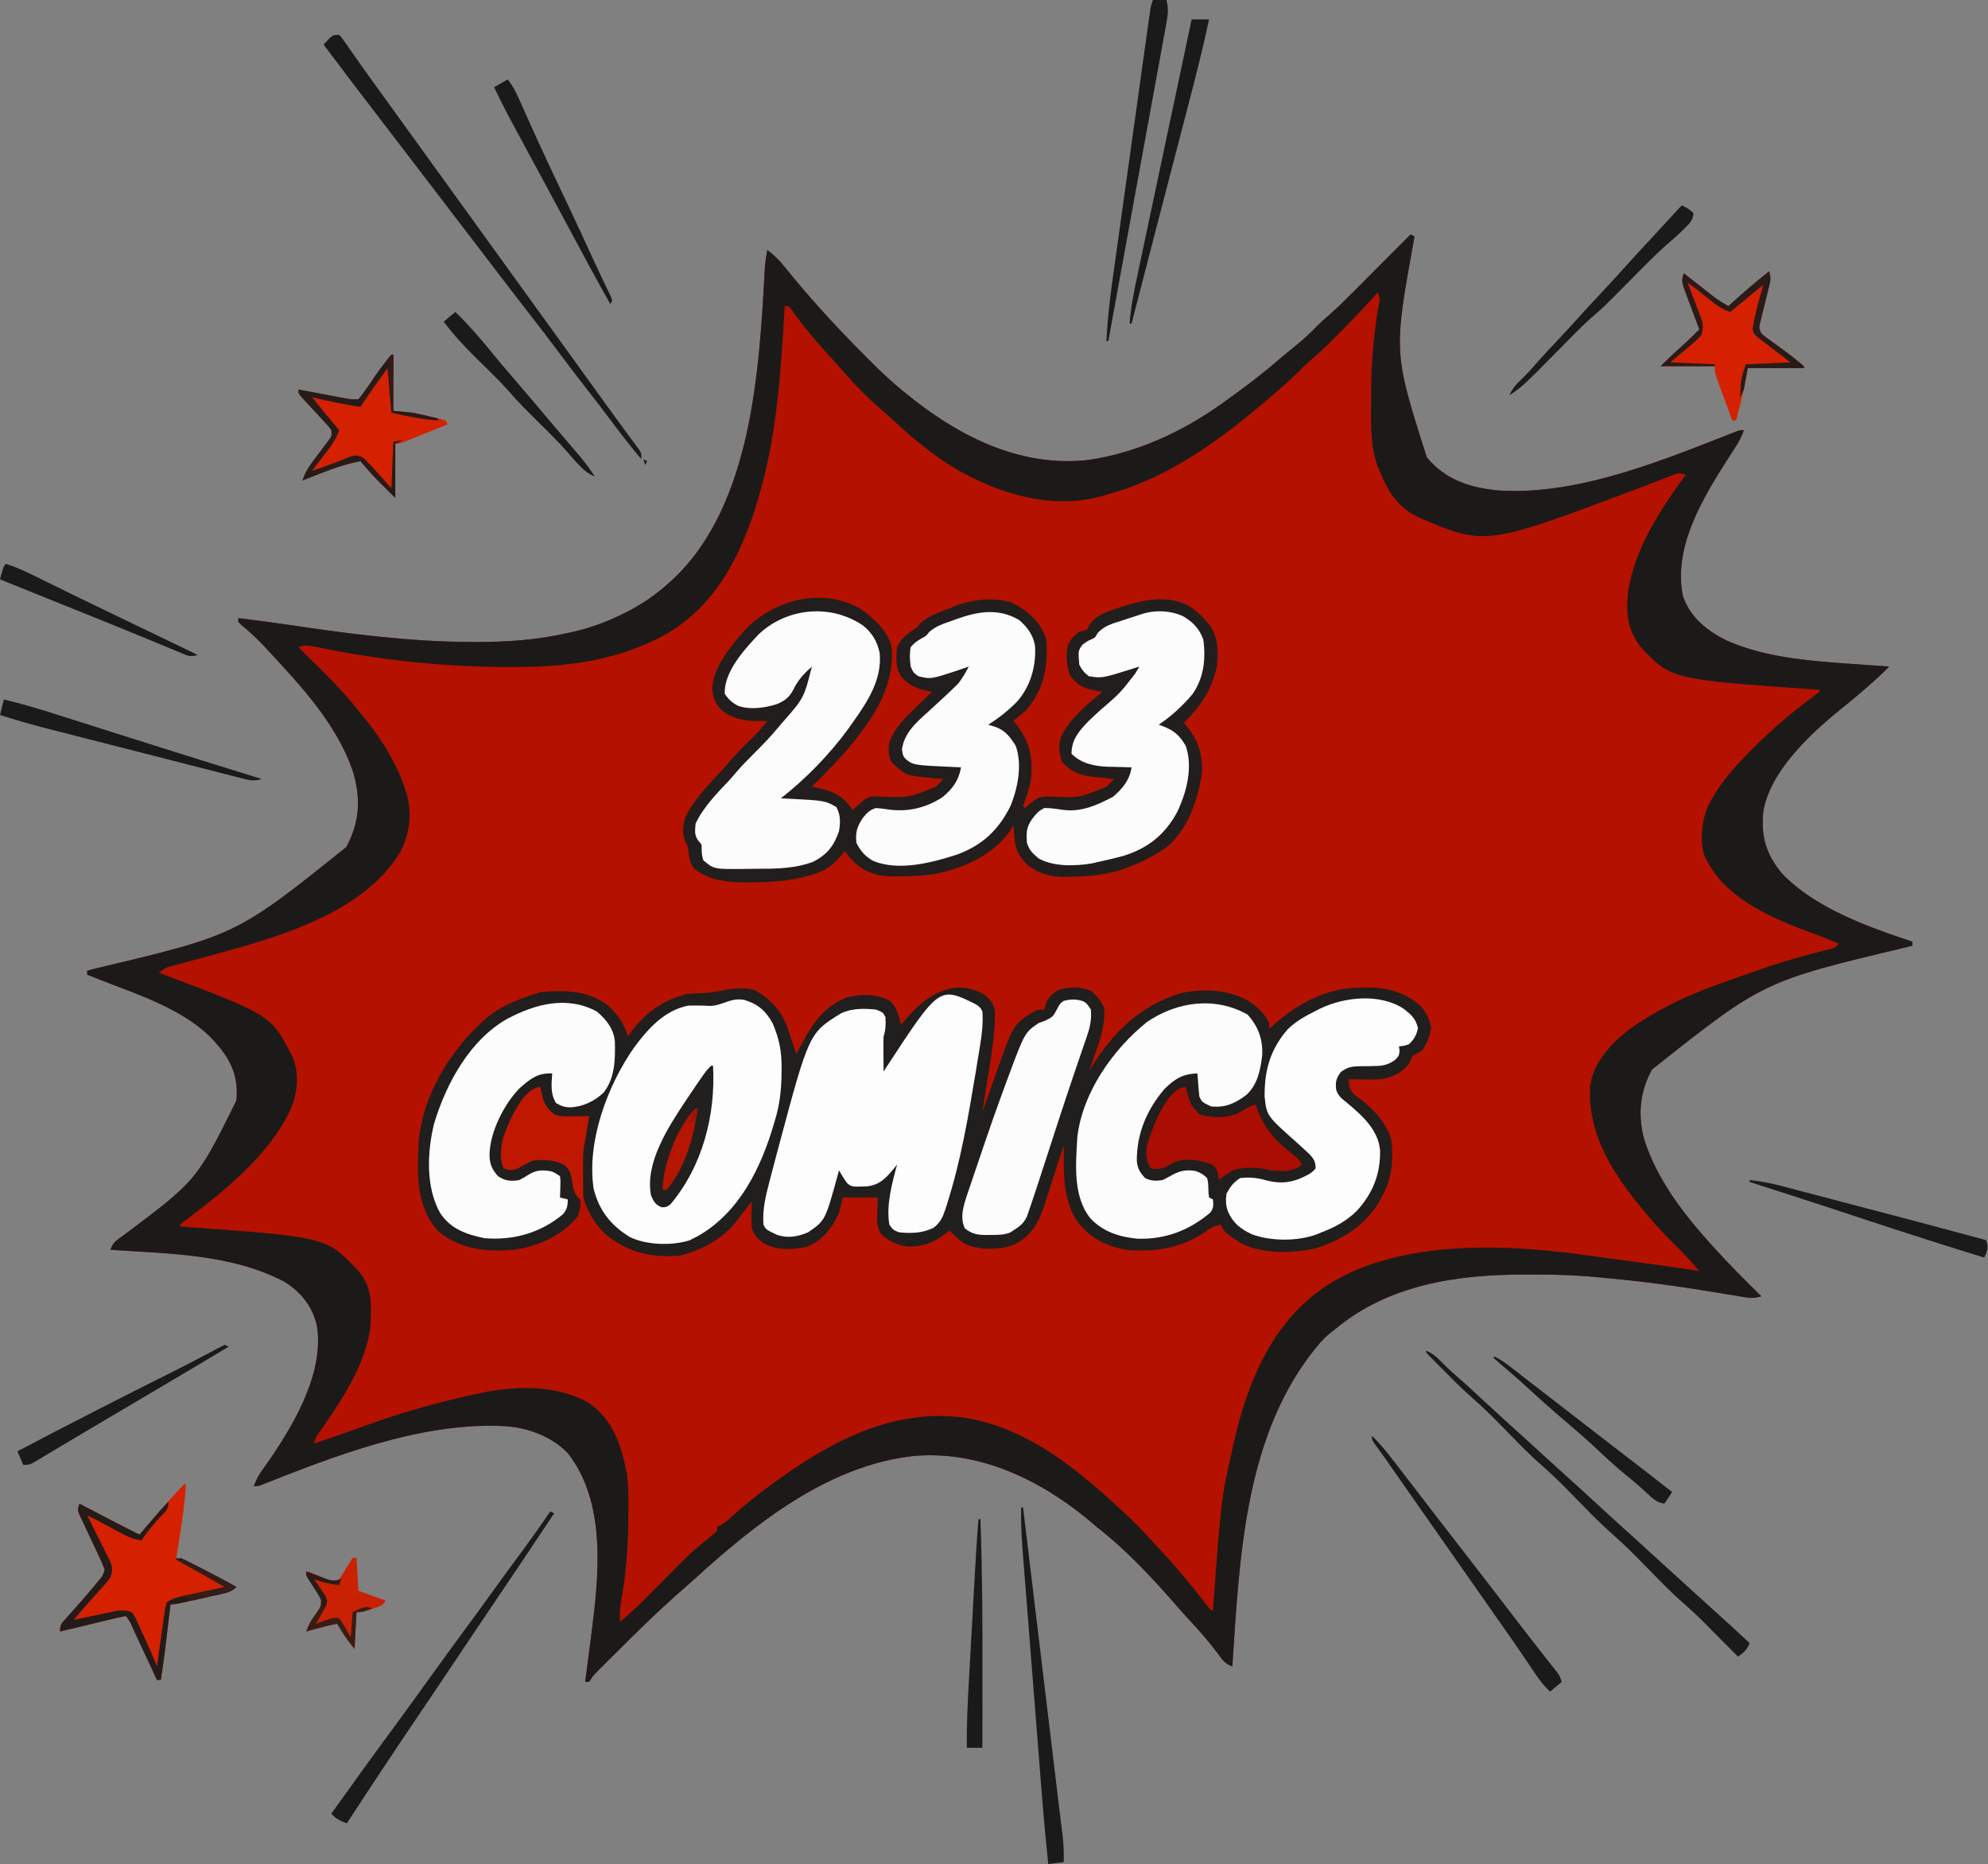 <?xml version="1.0" encoding="UTF-8"?>
<svg version="1.1" xmlns="http://www.w3.org/2000/svg" width="1026" height="962">
<rect width="100%" height="100%" fill="#808080" stroke="none"/>
<path d="M0 0 C0.66 0.33 1.32 0.66 2 1 C1.889 1.683 1.779 2.366 1.665 3.069 C-8.833 60.953 -8.833 60.953 8.348 115.008 C17.727 126.317 29.798 130.406 44 132 C83.158 135.111 125.363 118.451 161.292 104.353 C162.414 103.913 163.536 103.473 164.691 103.02 C165.673 102.629 166.655 102.238 167.666 101.835 C170 101 170 101 172 101 C170.319 106.012 167.434 110.114 164.562 114.5 C151.326 135.174 135.079 161.294 140.648 186.992 C144.628 197.911 152.951 204.448 163.031 209.527 C180.446 217.235 200.147 219.577 219 221 C220.168 221.089 221.335 221.178 222.538 221.269 C230.69 221.88 238.844 222.454 247 223 C243.133 226.97 239.073 230.634 234.875 234.25 C234.211 234.825 233.547 235.4 232.864 235.992 C229.117 239.225 225.317 242.365 221.438 245.438 C206.054 257.964 185.318 277.274 182 298 C180.79 310.744 183.417 319.675 191.562 329.688 C208.801 347.704 235.831 357.277 259 365 C259 365.66 259 366.32 259 367 C258.113 367.245 257.225 367.491 256.311 367.743 C181.994 385.426 181.994 385.426 124.625 430.938 C118.275 442.421 117.235 454.133 120.5 466.875 C127.027 487.205 139.911 504.256 154 520 C154.463 520.52 154.927 521.04 155.404 521.575 C163.597 530.718 172.263 539.38 181 548 C178.093 548.879 175.989 549.038 173.002 548.534 C172.22 548.407 171.437 548.28 170.631 548.148 C169.785 548.003 168.938 547.857 168.066 547.707 C166.219 547.405 164.371 547.103 162.524 546.801 C161.551 546.64 160.579 546.478 159.577 546.312 C143.615 543.669 127.655 541.31 111.562 539.625 C110.817 539.546 110.071 539.467 109.303 539.386 C104.538 538.886 99.771 538.429 95 538 C93.859 537.897 92.718 537.794 91.542 537.688 C81.595 536.88 71.662 536.757 61.688 536.75 C60.37 536.749 60.37 536.749 59.027 536.748 C23.872 536.791 -11.122 541.819 -39 565 C-39.966 565.763 -40.931 566.526 -41.926 567.312 C-45.158 570.017 -47.74 573.048 -50.312 576.375 C-50.785 576.985 -51.257 577.595 -51.743 578.224 C-85.921 623.252 -88.384 684.733 -92 739 C-96.022 737.659 -97.558 734.963 -100 731.688 C-104.561 725.72 -109.388 720.147 -114.516 714.664 C-116.556 712.476 -118.544 710.263 -120.5 708 C-133.295 693.308 -146.625 679.018 -162 667 C-163.751 665.521 -165.5 664.042 -167.25 662.562 C-192.454 642.035 -223.241 627.518 -256.39 630.394 C-300.852 635.257 -338.564 665.618 -370.488 694.734 C-372.584 696.624 -374.699 698.484 -376.828 700.336 C-388.856 710.846 -400.198 722.097 -411.5 733.375 C-412.064 733.937 -412.629 734.498 -413.21 735.077 C-414.82 736.681 -416.426 738.289 -418.031 739.898 C-418.519 740.384 -419.007 740.87 -419.509 741.37 C-422.078 743.942 -422.078 743.942 -424 747 C-424.66 747 -425.32 747 -426 747 C-425.92 746.392 -425.839 745.785 -425.756 745.158 C-424.825 738.107 -423.907 731.054 -423 724 C-422.894 723.175 -422.787 722.35 -422.678 721.5 C-418.841 691.431 -415.063 654.714 -434.75 629.188 C-442.894 620.368 -456.175 615.475 -468 615 C-469.08 614.948 -470.16 614.897 -471.273 614.844 C-512.686 613.836 -555.137 630.313 -593.157 645.364 C-595 646 -595 646 -597 646 C-595.736 642.528 -594.283 639.817 -592.062 636.875 C-577.902 617.021 -560.422 588.751 -564.426 563.293 C-566.709 553.276 -572.269 546.263 -580.84 540.691 C-608.066 526.119 -640.95 526.011 -671 524 C-669.673 520.019 -667.75 519.097 -664.375 516.625 C-626.39 488.146 -626.39 488.146 -606 447 C-605.004 436.373 -607.693 428.133 -614.395 419.859 C-615.189 418.939 -615.189 418.939 -616 418 C-616.478 417.428 -616.956 416.855 -617.449 416.266 C-631.955 400.335 -655.969 392.572 -675.391 385.018 C-677.933 384.026 -680.468 383.017 -683 382 C-683 381.34 -683 380.68 -683 380 C-681.365 379.533 -681.365 379.533 -679.697 379.057 C-605.975 361.624 -605.975 361.624 -549.254 316.121 C-542.24 302.951 -541.654 290.972 -546 276.688 C-554.338 252.582 -572.693 232.919 -589.75 214.562 C-590.352 213.912 -590.954 213.262 -591.573 212.592 C-595.336 208.588 -599.264 204.957 -603.505 201.461 C-603.998 200.979 -604.492 200.497 -605 200 C-605 199.34 -605 198.68 -605 198 C-595.96 199.068 -586.952 200.277 -577.949 201.621 C-546.767 206.265 -516.058 210.219 -484.5 210.312 C-483.706 210.316 -482.912 210.32 -482.094 210.324 C-466.344 210.362 -450.644 209.23 -435.25 205.75 C-434.283 205.534 -433.316 205.318 -432.32 205.095 C-424.117 203.178 -416.614 200.619 -409 197 C-408.372 196.702 -407.743 196.404 -407.096 196.098 C-398.113 191.772 -390.409 186.749 -383 180 C-382.306 179.388 -381.613 178.775 -380.898 178.145 C-339.71 139.663 -336.102 69.411 -333.234 16.82 C-332.987 13.84 -332.53 10.941 -332 8 C-328.458 10.674 -325.683 13.395 -322.938 16.875 C-310.478 32.388 -297.118 46.96 -283.101 61.074 C-282.009 62.174 -280.918 63.276 -279.829 64.38 C-272.894 71.396 -265.791 77.921 -258 84 C-257.353 84.511 -256.707 85.022 -256.041 85.549 C-230.104 105.803 -199.401 120.313 -165.812 116.312 C-140.85 112.563 -117.42 101.671 -97 87 C-96.291 86.493 -95.582 85.986 -94.851 85.464 C-85.585 78.813 -76.539 72.004 -67.926 64.523 C-65.062 62.053 -62.138 59.678 -59.188 57.312 C-55.259 54.118 -51.629 50.789 -48.145 47.117 C-46.295 45.292 -44.407 43.618 -42.434 41.93 C-37.722 37.818 -33.313 33.439 -28.906 29.004 C-28.074 28.17 -27.242 27.337 -26.385 26.478 C-23.754 23.842 -21.127 21.202 -18.5 18.562 C-16.706 16.763 -14.912 14.965 -13.117 13.166 C-8.742 8.78 -4.37 4.391 0 0 Z " fill="#B51100" transform="translate(728,121)"/>
<path d="M0 0 C0.66 0.33 1.32 0.66 2 1 C1.889 1.683 1.779 2.366 1.665 3.069 C-8.833 60.953 -8.833 60.953 8.348 115.008 C17.727 126.317 29.798 130.406 44 132 C83.158 135.111 125.363 118.451 161.292 104.353 C162.414 103.913 163.536 103.473 164.691 103.02 C165.673 102.629 166.655 102.238 167.666 101.835 C170 101 170 101 172 101 C170.319 106.012 167.434 110.114 164.562 114.5 C151.326 135.174 135.079 161.294 140.648 186.992 C144.628 197.911 152.951 204.448 163.031 209.527 C180.446 217.235 200.147 219.577 219 221 C220.168 221.089 221.335 221.178 222.538 221.269 C230.69 221.88 238.844 222.454 247 223 C243.133 226.97 239.073 230.634 234.875 234.25 C234.211 234.825 233.547 235.4 232.864 235.992 C229.117 239.225 225.317 242.365 221.438 245.438 C206.054 257.964 185.318 277.274 182 298 C180.79 310.744 183.417 319.675 191.562 329.688 C208.801 347.704 235.831 357.277 259 365 C259 365.66 259 366.32 259 367 C258.113 367.245 257.225 367.491 256.311 367.743 C181.994 385.426 181.994 385.426 124.625 430.938 C118.275 442.421 117.235 454.133 120.5 466.875 C127.027 487.205 139.911 504.256 154 520 C154.463 520.52 154.927 521.04 155.404 521.575 C163.597 530.718 172.263 539.38 181 548 C178.093 548.879 175.989 549.038 173.002 548.534 C172.22 548.407 171.437 548.28 170.631 548.148 C169.785 548.003 168.938 547.857 168.066 547.707 C166.219 547.405 164.371 547.103 162.524 546.801 C161.551 546.64 160.579 546.478 159.577 546.312 C143.615 543.669 127.655 541.31 111.562 539.625 C110.817 539.546 110.071 539.467 109.303 539.386 C104.538 538.886 99.771 538.429 95 538 C93.859 537.897 92.718 537.794 91.542 537.688 C81.595 536.88 71.662 536.757 61.688 536.75 C60.37 536.749 60.37 536.749 59.027 536.748 C23.872 536.791 -11.122 541.819 -39 565 C-39.966 565.763 -40.931 566.526 -41.926 567.312 C-45.158 570.017 -47.74 573.048 -50.312 576.375 C-50.785 576.985 -51.257 577.595 -51.743 578.224 C-85.921 623.252 -88.384 684.733 -92 739 C-96.022 737.659 -97.558 734.963 -100 731.688 C-104.561 725.72 -109.388 720.147 -114.516 714.664 C-116.556 712.476 -118.544 710.263 -120.5 708 C-133.295 693.308 -146.625 679.018 -162 667 C-163.751 665.521 -165.5 664.042 -167.25 662.562 C-192.454 642.035 -223.241 627.518 -256.39 630.394 C-300.852 635.257 -338.564 665.618 -370.488 694.734 C-372.584 696.624 -374.699 698.484 -376.828 700.336 C-388.856 710.846 -400.198 722.097 -411.5 733.375 C-412.064 733.937 -412.629 734.498 -413.21 735.077 C-414.82 736.681 -416.426 738.289 -418.031 739.898 C-418.519 740.384 -419.007 740.87 -419.509 741.37 C-422.078 743.942 -422.078 743.942 -424 747 C-424.66 747 -425.32 747 -426 747 C-425.92 746.392 -425.839 745.785 -425.756 745.158 C-424.825 738.107 -423.907 731.054 -423 724 C-422.894 723.175 -422.787 722.35 -422.678 721.5 C-418.841 691.431 -415.063 654.714 -434.75 629.188 C-442.894 620.368 -456.175 615.475 -468 615 C-469.08 614.948 -470.16 614.897 -471.273 614.844 C-512.686 613.836 -555.137 630.313 -593.157 645.364 C-595 646 -595 646 -597 646 C-595.736 642.528 -594.283 639.817 -592.062 636.875 C-577.902 617.021 -560.422 588.751 -564.426 563.293 C-566.709 553.276 -572.269 546.263 -580.84 540.691 C-608.066 526.119 -640.95 526.011 -671 524 C-669.673 520.019 -667.75 519.097 -664.375 516.625 C-626.39 488.146 -626.39 488.146 -606 447 C-605.004 436.373 -607.693 428.133 -614.395 419.859 C-615.189 418.939 -615.189 418.939 -616 418 C-616.478 417.428 -616.956 416.855 -617.449 416.266 C-631.955 400.335 -655.969 392.572 -675.391 385.018 C-677.933 384.026 -680.468 383.017 -683 382 C-683 381.34 -683 380.68 -683 380 C-681.365 379.533 -681.365 379.533 -679.697 379.057 C-605.975 361.624 -605.975 361.624 -549.254 316.121 C-542.24 302.951 -541.654 290.972 -546 276.688 C-554.338 252.582 -572.693 232.919 -589.75 214.562 C-590.352 213.912 -590.954 213.262 -591.573 212.592 C-595.336 208.588 -599.264 204.957 -603.505 201.461 C-603.998 200.979 -604.492 200.497 -605 200 C-605 199.34 -605 198.68 -605 198 C-595.96 199.068 -586.952 200.277 -577.949 201.621 C-546.767 206.265 -516.058 210.219 -484.5 210.312 C-483.706 210.316 -482.912 210.32 -482.094 210.324 C-466.344 210.362 -450.644 209.23 -435.25 205.75 C-434.283 205.534 -433.316 205.318 -432.32 205.095 C-424.117 203.178 -416.614 200.619 -409 197 C-408.372 196.702 -407.743 196.404 -407.096 196.098 C-398.113 191.772 -390.409 186.749 -383 180 C-382.306 179.388 -381.613 178.775 -380.898 178.145 C-339.71 139.663 -336.102 69.411 -333.234 16.82 C-332.987 13.84 -332.53 10.941 -332 8 C-328.458 10.674 -325.683 13.395 -322.938 16.875 C-310.478 32.388 -297.118 46.96 -283.101 61.074 C-282.009 62.174 -280.918 63.276 -279.829 64.38 C-272.894 71.396 -265.791 77.921 -258 84 C-257.353 84.511 -256.707 85.022 -256.041 85.549 C-230.104 105.803 -199.401 120.313 -165.812 116.312 C-140.85 112.563 -117.42 101.671 -97 87 C-96.291 86.493 -95.582 85.986 -94.851 85.464 C-85.585 78.813 -76.539 72.004 -67.926 64.523 C-65.062 62.053 -62.138 59.678 -59.188 57.312 C-55.259 54.118 -51.629 50.789 -48.145 47.117 C-46.295 45.292 -44.407 43.618 -42.434 41.93 C-37.722 37.818 -33.313 33.439 -28.906 29.004 C-28.074 28.17 -27.242 27.337 -26.385 26.478 C-23.754 23.842 -21.127 21.202 -18.5 18.562 C-16.706 16.763 -14.912 14.965 -13.117 13.166 C-8.742 8.78 -4.37 4.391 0 0 Z M-17 30 C-17.669 30.741 -18.338 31.482 -19.027 32.246 C-25.116 38.942 -31.358 45.467 -37.75 51.875 C-38.794 52.926 -38.794 52.926 -39.859 53.998 C-43.841 57.969 -47.921 61.761 -52.198 65.413 C-54.045 67.04 -55.777 68.743 -57.5 70.5 C-61.163 74.212 -65.036 77.614 -69 81 C-69.924 81.802 -70.849 82.604 -71.801 83.43 C-96.036 104.334 -122.857 124.609 -154.048 133.446 C-155.797 133.943 -157.534 134.48 -159.27 135.023 C-184.656 142.128 -210.866 134.29 -233.152 121.902 C-246.35 114.219 -257.99 104.508 -269 94 C-270.326 92.846 -271.659 91.699 -273 90.562 C-280.594 83.968 -287.717 76.703 -294.234 69.047 C-296.394 66.543 -298.635 64.12 -300.875 61.688 C-307.638 54.266 -314.03 46.579 -319.809 38.363 C-320.202 37.913 -320.595 37.464 -321 37 C-321.66 37 -322.32 37 -323 37 C-323.065 38.094 -323.129 39.189 -323.196 40.316 C-325.09 71.746 -327.176 103.606 -336 134 C-336.277 134.955 -336.554 135.91 -336.839 136.895 C-345.254 165.242 -358.733 192.175 -385.562 207.004 C-409.98 220.006 -435.241 223.232 -462.562 223.25 C-463.948 223.251 -463.948 223.251 -465.362 223.252 C-496.481 223.216 -527.881 220.17 -558.437 214.141 C-559.163 213.998 -559.889 213.855 -560.638 213.708 C-562.655 213.305 -564.67 212.888 -566.685 212.471 C-569.629 212.053 -571.263 211.975 -574 213 C-573.35 213.639 -572.701 214.278 -572.031 214.937 C-569.573 217.361 -567.119 219.79 -564.668 222.222 C-563.616 223.265 -562.562 224.305 -561.506 225.344 C-554.516 232.22 -548.073 239.281 -542 247 C-541.085 248.12 -540.169 249.239 -539.25 250.355 C-530.74 261.067 -523.301 272.932 -519 286 C-518.665 286.971 -518.665 286.971 -518.324 287.961 C-515.2 298.376 -516.424 309.256 -521.477 318.785 C-542.424 353.555 -593.836 365.138 -630.363 375.117 C-631.252 375.362 -632.142 375.607 -633.058 375.859 C-634.74 376.32 -636.425 376.776 -638.11 377.225 C-642.465 378.35 -642.465 378.35 -646 381 C-645.251 381.281 -644.503 381.562 -643.731 381.851 C-587.983 402.897 -587.983 402.897 -577.125 424.312 C-573.309 433.282 -574.417 442.434 -577.93 451.363 C-589.038 475.38 -612.862 494.136 -633.418 509.688 C-633.94 510.121 -634.462 510.554 -635 511 C-635 511.33 -635 511.66 -635 512 C-634.01 512.07 -633.02 512.14 -632 512.212 C-559.336 517.415 -559.336 517.415 -543.062 534.938 C-535.866 543.266 -536.232 552.332 -536.811 562.733 C-538.479 582.691 -552.755 603.189 -563.868 619.188 C-565.167 621.109 -565.167 621.109 -566 624 C-560.396 622.17 -554.832 620.241 -549.281 618.258 C-548.222 617.88 -548.222 617.88 -547.142 617.495 C-544.198 616.446 -541.255 615.396 -538.314 614.339 C-520.818 608.055 -503.155 603.017 -485 599 C-483.894 598.748 -483.894 598.748 -482.766 598.491 C-463.599 594.202 -441.595 593.049 -424 603.062 C-411.804 611.645 -407.259 624.791 -404.631 638.84 C-403.509 645.566 -403.594 652.33 -403.688 659.125 C-403.698 660.576 -403.707 662.028 -403.717 663.479 C-403.864 678.015 -405.002 692.297 -407.625 706.602 C-408.123 709.788 -408.146 712.783 -408 716 C-403.262 712.05 -398.801 707.928 -394.473 703.535 C-393.88 702.939 -393.287 702.342 -392.677 701.728 C-390.175 699.21 -387.679 696.685 -385.182 694.161 C-371.651 680.496 -371.651 680.496 -365 675 C-363.96 674.137 -363.96 674.137 -362.899 673.256 C-361.686 672.254 -360.47 671.256 -359.25 670.262 C-357.765 669.059 -357.765 669.059 -358 667 C-357.432 666.753 -356.863 666.505 -356.277 666.25 C-353.634 664.799 -351.755 663.071 -349.562 661 C-343.662 655.607 -337.427 650.74 -331 646 C-330.351 645.521 -329.702 645.043 -329.034 644.549 C-299.657 623.027 -266.998 605.33 -229.411 610.77 C-199.806 615.785 -175.603 634.205 -154 654 C-152.957 654.938 -151.914 655.875 -150.871 656.812 C-143.458 663.51 -136.648 670.549 -130 678 C-128.292 679.855 -126.584 681.709 -124.875 683.562 C-119.212 689.799 -113.919 696.309 -108.695 702.914 C-107.609 704.287 -107.609 704.287 -106.5 705.688 C-105.85 706.516 -105.201 707.345 -104.531 708.199 C-104.026 708.793 -103.521 709.388 -103 710 C-102.67 710 -102.34 710 -102 710 C-101.925 708.98 -101.85 707.96 -101.772 706.908 C-97.724 652.323 -97.724 652.323 -92 627 C-91.822 626.188 -91.645 625.375 -91.462 624.538 C-84.398 592.52 -71.355 560.675 -42.938 542.25 C-30.291 534.294 -17.362 529.706 -2.75 526.75 C-1.947 526.587 -1.144 526.424 -0.317 526.256 C28.46 520.742 60.737 522.676 89.598 526.67 C92.426 527.058 95.255 527.436 98.084 527.813 C109.487 529.334 120.885 530.883 132.277 532.477 C133.27 532.615 134.262 532.753 135.285 532.896 C139.868 533.54 144.44 534.208 149 535 C145.117 530.23 140.93 525.883 136.562 521.562 C131.829 516.864 127.246 512.149 123 507 C122.579 506.504 122.159 506.007 121.725 505.496 C105.599 486.434 91.11 465.285 92.683 439.428 C94.256 427.372 103.291 417.756 112.438 410.562 C129.151 398.455 147.857 390.47 167.304 383.922 C170.039 382.987 172.759 382.013 175.477 381.027 C187.103 376.839 198.762 373.283 210.749 370.258 C212.321 369.856 212.321 369.856 213.926 369.445 C214.858 369.213 215.791 368.982 216.751 368.743 C219.169 368.131 219.169 368.131 221 366 C216.875 364.19 212.755 362.522 208.509 361.01 C188.879 353.975 164.497 343.88 154 325 C153.072 323.453 153.072 323.453 152.125 321.875 C148.869 313.491 150.188 302.78 153.613 294.68 C158.431 285.37 164.739 277.499 172 270 C172.589 269.391 173.178 268.782 173.784 268.154 C184.721 256.887 196.095 247.02 208.762 237.75 C209.5 237.173 210.239 236.595 211 236 C211 235.67 211 235.34 211 235 C209.385 234.887 209.385 234.887 207.737 234.772 C134.339 229.601 134.339 229.601 118.5 212.625 C111.719 203.557 111.15 195.302 112.285 184.215 C115.661 161.96 129.003 141.858 142 124 C138.452 122.817 137.751 123.222 134.371 124.555 C133.432 124.918 132.492 125.281 131.524 125.655 C130.506 126.058 129.487 126.46 128.438 126.875 C126.256 127.714 124.074 128.549 121.891 129.383 C120.757 129.816 119.623 130.25 118.455 130.696 C38.71 160.787 38.71 160.787 4.246 146.055 C-6.515 141.002 -11.722 132.718 -16 122 C-16.329 121.237 -16.658 120.473 -16.996 119.687 C-21.101 108.7 -20.393 96.126 -20.375 84.562 C-20.377 83.672 -20.379 82.781 -20.38 81.863 C-20.384 66.108 -18.99 50.966 -16.254 35.444 C-15.816 32.864 -15.816 32.864 -17 30 Z " fill="#1B1A19" transform="translate(728,121)"/>
<path d="M0 0 C8.294 5.042 13.591 10.602 16.75 19.812 C17.164 21.006 17.578 22.2 18.004 23.43 C19.072 26.597 20.135 29.765 21.188 32.938 C21.539 32.259 21.891 31.581 22.254 30.883 C28.521 19.069 34.341 8.483 47.41 3.668 C54.694 1.752 62.519 1.937 69.34 5.316 C73.032 8.555 74.045 13.305 75.188 17.938 C75.577 17.453 75.966 16.968 76.367 16.469 C83.767 7.603 91.681 0.244 103.434 -1.371 C109.222 -1.702 114.351 -0.29 119.188 2.938 C121.876 5.622 123.067 7.243 123.719 11.012 C123.614 23.088 121.735 34.793 119.728 46.685 C118.829 52.095 118.009 57.516 117.188 62.938 C117.733 61.375 117.733 61.375 118.289 59.781 C119.629 55.952 120.984 52.128 122.345 48.307 C122.882 46.796 123.417 45.284 123.948 43.771 C133.269 17.288 133.269 17.288 144.375 10.625 C146.188 9.938 146.188 9.938 149.188 9.938 C149.528 8.576 149.528 8.576 149.875 7.188 C151.389 3.44 152.85 2.135 156.188 -0.062 C161.976 -1.992 168.063 -2.028 173.625 0.5 C176.653 3.38 178.999 5.91 180.188 9.938 C180.38 17.746 178.228 24.853 175.625 32.125 C175.131 33.553 175.131 33.553 174.627 35.01 C173.825 37.323 173.012 39.632 172.188 41.938 C172.754 40.973 172.754 40.973 173.332 39.988 C184.542 21.584 198.98 7.555 220.119 1.373 C231.559 -1.034 245.211 -0.3 255.188 5.938 C259.53 8.926 262.951 12.07 265.188 16.938 C265.188 17.927 265.188 18.918 265.188 19.938 C265.897 19.284 265.897 19.284 266.621 18.617 C279.881 6.676 294.888 -1.437 313 -1.375 C314.401 -1.399 314.401 -1.399 315.83 -1.424 C326.149 -1.431 335.309 1.051 343.188 7.938 C346.341 11.563 347.986 14.681 348.75 19.438 C348.047 23.814 346.755 27.309 344.188 30.938 C342.546 31.978 340.88 32.983 339.188 33.938 C338.775 34.886 338.363 35.835 337.938 36.812 C335.252 41.608 330.528 43.953 325.303 45.493 C323.158 45.944 321.267 46.052 319.078 46.035 C318.324 46.032 317.57 46.029 316.793 46.025 C316.016 46.017 315.238 46.009 314.438 46 C313.645 45.995 312.852 45.991 312.035 45.986 C310.086 45.975 308.137 45.957 306.188 45.938 C306.438 49.678 306.679 51.441 309.41 54.105 C310.816 55.105 310.816 55.105 312.25 56.125 C319.205 61.477 325.609 68.345 328.188 76.938 C329.512 87.694 328.582 97.408 323.188 106.938 C322.753 107.734 322.319 108.531 321.871 109.352 C314.555 121.483 302.792 128.886 289.523 133.102 C277.569 135.851 261.485 136.218 250.441 130.441 C242.185 124.932 242.185 124.932 240.188 120.938 C236.903 121.553 234.866 122.719 232.188 124.688 C219.698 133.241 206.027 135.238 191.188 133.938 C180.077 131.725 171.731 127.303 165.188 117.938 C159.774 107.834 159.151 98.781 159.176 87.609 C159.177 86.87 159.177 86.13 159.178 85.369 C159.181 83.558 159.184 81.748 159.188 79.938 C158.711 81.42 158.711 81.42 158.225 82.932 C157.036 86.63 155.845 90.327 154.653 94.024 C154.139 95.619 153.626 97.213 153.114 98.808 C152.373 101.112 151.63 103.415 150.887 105.719 C150.662 106.421 150.436 107.124 150.205 107.847 C146.887 118.104 144.051 125.701 134.02 131.105 C126.047 134.199 116.059 134.244 108.188 130.938 C105.246 128.884 102.723 126.473 100.188 123.938 C99.691 124.347 99.195 124.757 98.684 125.18 C92.372 130.186 86.655 132.462 78.527 132.254 C73.199 131.533 68.833 129.494 64.941 125.812 C62.584 121.949 62.734 119.04 62.938 114.625 C63.02 112.088 63.102 109.551 63.188 106.938 C57.248 106.938 51.307 106.938 45.188 106.938 C44.528 109.578 43.867 112.218 43.188 114.938 C39.567 122.734 34.699 129.226 26.434 132.43 C19.017 134.107 10.35 134.312 3.742 130.172 C0.825 127.856 -0.357 126.456 -1.812 122.938 C-2.126 118.251 -2.044 113.627 -1.812 108.938 C-2.271 109.529 -2.73 110.121 -3.203 110.73 C-4.124 111.916 -4.124 111.916 -5.062 113.125 C-5.666 113.902 -6.269 114.68 -6.891 115.48 C-7.842 116.697 -7.842 116.697 -8.812 117.938 C-9.756 119.198 -9.756 119.198 -10.719 120.484 C-17.823 128.808 -28.297 134.366 -38.812 136.938 C-53.606 138.099 -65.38 135.619 -77.043 126.121 C-85.172 118.572 -89.564 108.709 -90.148 97.633 C-90.178 96.11 -90.19 94.586 -90.188 93.062 C-90.189 92.253 -90.19 91.443 -90.191 90.608 C-90.041 81.765 -88.089 73.445 -85.812 64.938 C-87.297 65.433 -87.297 65.433 -88.812 65.938 C-94.706 66.417 -100.013 66.775 -105.438 64.25 C-109.205 60.581 -110.737 58.473 -111 53.125 C-110.938 52.073 -110.876 51.021 -110.812 49.938 C-120.305 57.162 -127.222 67.179 -129.812 78.938 C-130.102 83.297 -130.062 87.578 -129.812 91.938 C-125.599 91.586 -122.674 90.993 -119 88.875 C-113.75 86.087 -108.484 86.028 -102.762 87.445 C-98.556 89.012 -96.04 91.083 -93.812 94.938 C-93.301 97.6 -93.078 100.234 -92.812 102.938 C-92.153 103.597 -91.493 104.257 -90.812 104.938 C-90.032 109.043 -89.904 113.166 -91.84 116.941 C-99.649 126.611 -112.68 132.458 -124.812 133.938 C-139.177 135.025 -152.282 133.861 -163.805 124.23 C-175.21 111.205 -174.513 95.19 -173.812 78.938 C-171.877 53.85 -156.944 30 -138.199 13.867 C-130.74 7.836 -122.857 4.926 -113.812 1.938 C-112.823 1.607 -111.832 1.278 -110.812 0.938 C-98.259 -0.113 -85.78 -0.078 -75.633 8.199 C-70.878 12.739 -67.425 17.487 -65.812 23.938 C-65.423 23.381 -65.034 22.824 -64.633 22.25 C-57.725 12.828 -49.965 6.56 -38.812 2.938 C-37.822 2.607 -36.833 2.277 -35.812 1.938 C-32.658 1.711 -29.51 1.545 -26.35 1.42 C-16.836 0.92 -10.042 -2.799 0 0 Z " fill="#211E1E" transform="translate(389.812,511.062)"/>
<path d="M0 0 C6.517 4.543 13.428 10.963 15.762 18.715 C17.945 38.206 8.03 53.901 -3.699 68.617 C-10.363 76.819 -17.7 84.319 -25.238 91.715 C-24.453 91.862 -23.668 92.009 -22.859 92.16 C-14.337 93.98 -9.112 96.405 -4.238 103.715 C-3.756 103.293 -3.274 102.872 -2.777 102.438 C-1.83 101.616 -1.83 101.616 -0.863 100.777 C-0.237 100.232 0.39 99.687 1.035 99.125 C3.965 96.732 5.647 96.629 9.348 96.793 C24.755 97.469 24.755 97.469 38.762 91.715 C40.134 90.422 41.48 89.097 42.762 87.715 C41.06 87.585 41.06 87.585 39.324 87.453 C23.546 86.057 23.546 86.057 17.762 80.715 C17.102 80.117 16.442 79.519 15.762 78.902 C14.2 75.487 14.185 72.349 14.762 68.715 C17.678 61.327 22.336 56.66 28.012 51.215 C28.852 50.392 29.693 49.57 30.559 48.723 C32.617 46.711 34.685 44.709 36.762 42.715 C36.158 42.603 35.554 42.491 34.931 42.376 C28.697 41.127 25.016 39.537 20.762 34.715 C17.937 30.294 18.109 24.799 18.762 19.715 C21.16 14.734 24.171 12.619 28.762 9.715 C29.814 8.508 29.814 8.508 30.887 7.277 C35.264 3.376 40.317 1.743 45.762 -0.285 C46.714 -0.682 47.667 -1.079 48.648 -1.488 C57.748 -5.014 68.804 -6.269 78.262 -3.16 C86.697 1.359 92.662 6.417 95.762 15.715 C96.779 29.178 94.679 41.077 85.762 51.715 C83.518 53.895 81.235 55.786 78.762 57.715 C79.16 58.2 79.558 58.684 79.969 59.184 C87.464 68.667 88.913 76.547 87.762 88.715 C86.72 93.172 85.378 97.435 83.762 101.715 C84.092 102.045 84.422 102.375 84.762 102.715 C85.71 101.91 86.659 101.106 87.637 100.277 C91.042 97.39 92.849 96.593 97.348 96.793 C112.755 97.469 112.755 97.469 126.762 91.715 C128.134 90.422 129.48 89.097 130.762 87.715 C129.025 87.55 129.025 87.55 127.254 87.383 C125.715 87.223 124.176 87.063 122.637 86.902 C121.876 86.832 121.116 86.762 120.332 86.689 C113.54 85.958 108.296 84.089 103.762 78.715 C102.239 74.147 101.925 70.087 103.527 65.543 C108.249 56.166 116.791 49.299 124.762 42.715 C124.098 42.617 123.434 42.519 122.75 42.418 C115.99 41.273 112.096 39.935 107.949 34.215 C106.18 29 105.853 24.154 106.762 18.715 C108.301 15.785 110.058 13.631 112.762 11.715 C114.091 11.367 115.424 11.031 116.762 10.715 C117.05 10.117 117.339 9.519 117.637 8.902 C121.058 2.25 130.806 0.219 137.37 -1.966 C147.669 -5.167 158.382 -6.767 168.512 -2.098 C172.114 0.07 175.027 2.497 177.762 5.715 C178.484 6.519 179.205 7.324 179.949 8.152 C184.578 14.696 184.548 22.003 183.762 29.715 C181.108 41.812 175.543 50.05 166.762 58.715 C167.16 59.188 167.558 59.661 167.969 60.148 C173.796 67.422 176.428 74.255 176.102 83.645 C174.61 97.119 169.122 113.053 158.664 122.301 C151.871 127.35 144.702 130.855 136.762 133.715 C135.277 134.272 135.277 134.272 133.762 134.84 C125.444 137.266 117.411 138.103 108.762 138.152 C107.746 138.185 106.73 138.218 105.684 138.252 C97.601 138.309 90.779 136.526 84.787 130.842 C80.811 126.455 79.686 122.937 79.199 117.027 C79.115 116.033 79.032 115.04 78.945 114.016 C78.885 113.256 78.824 112.497 78.762 111.715 C77.988 112.983 77.988 112.983 77.199 114.277 C68.481 126.982 53.535 133.483 38.762 136.715 C32.61 137.642 26.476 137.924 20.262 137.965 C19.076 137.996 19.076 137.996 17.867 138.027 C10.208 138.077 3.037 136.63 -2.676 131.215 C-3.314 130.627 -3.952 130.039 -4.609 129.434 C-6.238 127.715 -6.238 127.715 -8.238 124.715 C-8.688 125.318 -9.138 125.921 -9.602 126.543 C-14.812 133.016 -19.226 135.737 -27.238 137.715 C-28.913 138.16 -28.913 138.16 -30.621 138.613 C-39.071 140.536 -47.33 141.021 -55.988 141.09 C-57.532 141.111 -57.532 141.111 -59.106 141.132 C-68.513 141.075 -78.886 140.1 -86.238 133.715 C-88.641 130.396 -88.669 126.697 -89.238 122.715 C-89.571 122.07 -89.903 121.426 -90.246 120.762 C-92.237 116.654 -91.955 111.964 -90.586 107.668 C-86.42 98.729 -79.247 91.499 -72.641 84.336 C-70.648 82.162 -68.714 79.958 -66.801 77.715 C-63.027 73.357 -58.909 69.355 -54.789 65.328 C-52.419 62.9 -50.306 60.402 -48.238 57.715 C-49.273 57.767 -49.273 57.767 -50.328 57.82 C-58.307 58.05 -65.182 57.312 -71.676 52.34 C-75.359 48.567 -76.06 46.218 -76.676 41.027 C-76.27 29.545 -65.391 16.898 -57.801 8.777 C-42.259 -5.536 -18.961 -10.887 0 0 Z " fill="#211E1D" transform="translate(444.238,314.285)"/>
<path d="M0 0 C7.22 2.153 11.122 5.576 14.746 12.109 C18.235 20.153 19.497 26.885 19.375 35.688 C19.365 36.751 19.355 37.815 19.344 38.911 C19.185 46.999 18.361 54.229 16 62 C15.801 62.682 15.603 63.364 15.398 64.066 C8.723 86.747 -2.36 109.604 -23.641 121.809 C-24.419 122.202 -25.198 122.595 -26 123 C-26.715 123.373 -27.431 123.745 -28.168 124.129 C-37.371 126.96 -50.136 126.594 -58.812 122.5 C-68.627 116.502 -74.811 108.811 -77.613 97.531 C-81.332 73.191 -70.447 44.035 -56.594 24.38 C-49.521 14.829 -41.123 5.541 -29 3 C-25.092 2.867 -21.322 2.93 -17.418 3.152 C-10.701 2.853 -7.286 -1.176 0 0 Z " fill="#FDFDFD" transform="translate(384,516)"/>
<path d="M0 0 C2.191 1.602 2.191 1.602 3.191 3.602 C3.666 9.728 2.906 15.695 1.906 21.727 C1.77 22.579 1.634 23.431 1.494 24.309 C1.048 27.075 0.59 29.838 0.129 32.602 C-0.107 34.027 -0.107 34.027 -0.347 35.482 C-4.086 58.019 -7.932 80.601 -14.871 102.414 C-15.175 103.399 -15.479 104.384 -15.793 105.399 C-17.293 109.808 -18.236 112.12 -21.867 115.176 C-27.833 118.067 -33.268 118.192 -39.809 117.602 C-43.059 116.227 -43.059 116.227 -44.809 113.602 C-46.546 103.656 -43.439 92.184 -40.809 82.602 C-41.462 83.416 -41.462 83.416 -42.129 84.246 C-46.354 89.322 -49.613 93.179 -56.523 93.875 C-64.086 94.133 -64.086 94.133 -66.453 92.391 C-68.095 90.224 -69.468 87.964 -70.809 85.602 C-71.034 86.44 -71.034 86.44 -71.264 87.295 C-77.876 111.507 -77.876 111.507 -86.809 117.602 C-92.154 119.91 -97.534 120.805 -103.062 118.773 C-108.534 116.15 -108.534 116.15 -109.809 113.602 C-110.326 105.83 -108.722 99.09 -106.746 91.602 C-106.431 90.379 -106.116 89.157 -105.791 87.897 C-104.812 84.128 -103.814 80.364 -102.809 76.602 C-102.504 75.458 -102.2 74.314 -101.887 73.135 C-86.247 14.717 -86.247 14.717 -69.809 4.602 C-64.232 1.881 -57.889 2.026 -51.809 2.602 C-48.09 4.039 -48.09 4.039 -46.809 6.602 C-46.675 10.275 -46.641 13.1 -47.809 16.602 C-47.879 19.112 -47.902 21.593 -47.871 24.102 C-47.867 24.778 -47.862 25.455 -47.857 26.152 C-47.845 27.969 -47.827 29.785 -47.809 31.602 C-47.809 32.592 -47.809 33.582 -47.809 34.602 C-47.18 33.635 -46.55 32.668 -45.902 31.672 C-18.964 -9.442 -18.964 -9.442 0 0 Z " fill="#FDFDFD" transform="translate(503.809,518.398)"/>
<path d="M0 0 C4.734 3.778 7.378 8.227 8.625 14.188 C9.936 27.954 2.289 39.388 -5.375 50.188 C-6.13 51.263 -6.886 52.338 -7.664 53.445 C-17.254 66.538 -29.586 79.223 -42.375 89.188 C-40.817 89.261 -40.817 89.261 -39.227 89.336 C-19.596 90.347 -19.596 90.347 -13.75 93.688 C-11.482 97.811 -11.616 101.606 -12.375 106.188 C-14.998 113.712 -18.387 118.072 -25.438 121.812 C-34.913 125.548 -45.412 125.56 -55.458 125.558 C-57.571 125.563 -59.682 125.599 -61.795 125.637 C-76.899 125.765 -76.899 125.765 -82.375 121.188 C-83.081 119.038 -83.249 117.325 -83.27 115.066 C-83.21 113.007 -83.21 113.007 -84.938 111.125 C-87.145 108.149 -86.667 105.814 -86.375 102.188 C-82.156 93.372 -75.004 86.232 -68.375 79.188 C-67.222 77.86 -66.076 76.527 -64.938 75.188 C-62.062 71.87 -58.995 68.772 -55.875 65.688 C-51.495 61.346 -47.301 56.946 -43.375 52.188 C-42.957 51.689 -42.539 51.19 -42.109 50.676 C-30.459 37.484 -30.459 37.484 -26.375 21.188 C-30.359 24.758 -33.468 28.026 -35.812 32.875 C-37.951 37.018 -40.076 38.686 -44.312 40.531 C-50.61 42.535 -58.232 43.674 -64.574 41.398 C-67.687 39.688 -69.395 38.157 -71.375 35.188 C-71.621 23.64 -61.216 12.39 -53.734 4.445 C-39.008 -9.351 -16.484 -11.241 0 0 Z " fill="#FCFCFC" transform="translate(445.375,322.812)"/>
<path d="M0 0 C4.309 3.757 7.556 8.103 8.215 13.887 C8.681 24.263 5.791 34.107 -1 42 C-5.581 46.606 -10.47 50.597 -16 54 C-14.783 54.371 -13.566 54.742 -12.312 55.125 C-7.062 57.086 -4.959 60.044 -1.895 64.668 C1.761 74.198 -0.709 86.782 -4.453 95.879 C-10.616 108.313 -18.979 116.212 -32 121 C-44.827 125.168 -62.095 129.767 -75.312 124.312 C-79.42 122.08 -81.914 119.173 -84 115 C-84.669 109.428 -83.524 106.212 -80.414 101.738 C-78.431 99.3 -76.992 98.044 -74 97 C-72.066 97.164 -70.13 97.342 -68.215 97.652 C-57.97 99.261 -48.131 97.097 -39.434 91.285 C-34.173 86.857 -31.255 82.807 -30 76 C-31.792 75.927 -31.792 75.927 -33.621 75.852 C-54.654 74.901 -54.654 74.901 -58.691 71.629 C-60 70 -60 70 -60.5 66.812 C-59.397 58.398 -53.323 52.993 -47.25 47.562 C-45.822 46.252 -44.395 44.941 -42.969 43.629 C-42.286 43.005 -41.602 42.381 -40.898 41.739 C-38.482 39.526 -36.1 37.283 -33.75 35 C-32.783 34.072 -32.783 34.072 -31.797 33.125 C-29.398 30.288 -27.773 27.264 -26 24 C-27.039 24.361 -28.078 24.722 -29.148 25.094 C-45.449 30.591 -45.449 30.591 -52 29 C-54.625 27.125 -54.625 27.125 -56 24 C-56.46 20.601 -56.636 17.38 -56 14 C-54.331 11.919 -52.877 10.928 -50.562 9.562 C-47.975 8.171 -47.975 8.171 -46.43 6.133 C-42.9 3.034 -38.957 1.842 -34.562 0.312 C-33.716 0.005 -32.87 -0.302 -31.998 -0.619 C-21.016 -4.549 -10.536 -6.213 0 0 Z " fill="#FCFCFC" transform="translate(526,320)"/>
<path d="M0 0 C5.119 3.015 8.533 6.418 10.562 12.062 C11.974 22.032 10.881 31.842 5.055 40.234 C0.07 46.216 -5.962 51.746 -12.438 56.062 C-11.846 56.27 -11.254 56.478 -10.645 56.691 C-4.508 59.084 -1.754 61.363 1.562 67.062 C5.326 78.352 1.948 90.974 -2.98 101.293 C-9.194 112.74 -17.931 119.791 -30.46 123.692 C-35.083 124.988 -39.744 126.06 -44.438 127.062 C-45.259 127.257 -46.08 127.452 -46.926 127.652 C-55.634 129.074 -66.571 129.456 -74.438 125.062 C-77.598 122.429 -79.14 120.956 -80.438 117.062 C-80.94 110.938 -80.537 107.937 -76.438 103.062 C-74.312 100.625 -74.312 100.625 -71.438 99.062 C-68.055 99.033 -64.778 99.57 -61.438 100.062 C-52.089 101.162 -44.163 97.554 -36 93.25 C-31.029 89.006 -27.408 84.63 -26.438 78.062 C-26.996 78.053 -27.555 78.044 -28.131 78.034 C-30.713 77.98 -33.294 77.896 -35.875 77.812 C-36.753 77.798 -37.632 77.784 -38.537 77.77 C-45.548 77.511 -52.315 76.185 -57.438 71.062 C-57.438 63.741 -53.508 59.232 -48.559 54.124 C-46.567 52.217 -44.544 50.351 -42.5 48.5 C-32.513 39.916 -32.513 39.916 -24.5 29.625 C-23.812 28.438 -23.125 27.25 -22.438 26.062 C-23.56 26.423 -24.683 26.784 -25.84 27.156 C-41.614 32.103 -41.614 32.103 -48.438 31.062 C-50.939 29.186 -52.057 27.824 -53.438 25.062 C-54.019 17.852 -54.019 17.852 -51.688 14.688 C-49.438 13.062 -49.438 13.062 -47.438 12.125 C-45.234 11.164 -45.234 11.164 -43.941 8.73 C-40.341 4.895 -36.309 3.876 -31.375 2.312 C-30.464 2.01 -29.554 1.707 -28.615 1.395 C-26.227 0.603 -23.834 -0.17 -21.438 -0.938 C-14.544 -3.235 -6.646 -2.939 0 0 Z " fill="#FCFCFC" transform="translate(610.438,317.938)"/>
<path d="M0 0 C4.932 4.215 8.701 8.913 9.336 15.469 C9.545 24.659 9.457 34.451 3.422 41.965 C-1.435 46.438 -7.001 49.083 -13.625 49.5 C-16.898 49.343 -18.106 48.939 -21.062 47.25 C-23.996 42.329 -23.401 37.591 -23 32 C-30.464 31.572 -34.406 34.861 -39.852 39.617 C-47.991 47.979 -55.184 62.331 -55.375 74.062 C-55.282 78.744 -54.137 81.415 -51 85 C-47.271 87.486 -44.321 87.784 -40 87 C-37.755 85.861 -37.755 85.861 -35.562 84.438 C-31.402 81.885 -28.712 81.65 -23.945 82.41 C-22 83 -22 83 -19 85 C-18.707 87.602 -18.707 87.602 -18.812 90.625 C-18.853 92.129 -18.853 92.129 -18.895 93.664 C-18.929 94.435 -18.964 95.206 -19 96 C-17.02 96.495 -17.02 96.495 -15 97 C-14.921 100.242 -15.378 102.312 -17.578 104.746 C-29.075 114.306 -43.206 118.276 -58 117 C-67.427 115.018 -75.378 112.284 -80.812 104.062 C-88.356 90.855 -87.53 72.457 -84 58 C-77.815 37.344 -65.538 14.597 -46.098 3.746 C-31.622 -3.886 -15.474 -8.253 0 0 Z " fill="#FCFCFC" transform="translate(308,522)"/>
<path d="M0 0 C5.62 6.281 7.958 12.81 7.535 21.219 C6.541 28.871 5.17 36.097 -0.688 41.5 C-6.387 45.754 -11.567 48.187 -18.875 47.375 C-23.475 45.175 -23.475 45.175 -24.875 42.375 C-25.104 40.338 -25.285 38.295 -25.438 36.25 C-25.521 35.154 -25.605 34.059 -25.691 32.93 C-25.752 32.087 -25.813 31.244 -25.875 30.375 C-33.391 30.512 -37.567 33.134 -42.875 38.375 C-52.029 49.042 -57.254 61.478 -57.168 75.484 C-56.753 79.577 -55.632 81.375 -52.875 84.375 C-49.861 85.882 -47.133 85.946 -43.875 85.375 C-42.224 84.571 -40.6 83.712 -39 82.812 C-34.628 80.46 -31.761 79.967 -26.883 80.688 C-24.347 81.556 -22.79 82.486 -20.875 84.375 C-20.336 86.82 -20.336 86.82 -20.25 89.5 C-20.191 92.115 -20.191 92.115 -19.875 94.375 C-19.215 94.705 -18.555 95.035 -17.875 95.375 C-17.605 98.299 -17.463 99.832 -19.273 102.219 C-30.188 111.365 -42.355 116.038 -56.664 115.664 C-65.981 114.825 -74.639 112.103 -81.125 105.125 C-90.262 93.747 -88.663 77.079 -87.875 63.375 C-85.328 40.361 -69.529 17.934 -51.859 3.758 C-36.161 -6.862 -16.657 -9.415 0 0 Z " fill="#FCFCFC" transform="translate(643.875,523.625)"/>
<path d="M0 0 C3.888 3.106 6.122 5.011 7.211 9.953 C6.275 13.768 5.289 15.61 2.398 18.266 C-0.352 19.078 -0.352 19.078 -2.602 19.266 C-2.498 20.008 -2.395 20.751 -2.289 21.516 C-2.602 24.266 -2.602 24.266 -4.914 26.516 C-8.355 28.756 -10.859 29.38 -14.875 29.406 C-15.7 29.426 -16.525 29.445 -17.375 29.465 C-19.101 29.499 -20.828 29.517 -22.555 29.52 C-26.976 29.65 -29.03 29.837 -32.664 32.562 C-35.042 35.88 -35.364 37.421 -35.07 41.363 C-34.264 44.637 -32.129 46.262 -29.602 48.266 C-21.897 54.675 -13.366 62.145 -12.363 72.797 C-12.053 85.205 -16.177 95.326 -24.602 104.426 C-30.008 109.59 -35.645 112.635 -42.602 115.266 C-43.357 115.585 -44.112 115.905 -44.891 116.234 C-54.879 119.941 -68.569 119.948 -78.559 116.234 C-84.508 113.413 -88.27 110.466 -90.941 104.312 C-91.985 101.077 -92.099 98.625 -91.602 95.266 C-89.575 91.562 -88.121 89.612 -84.602 87.266 C-80.198 86.675 -75.923 87.054 -71.664 88.266 C-63.348 90.522 -57.195 89.647 -49.633 85.555 C-47.487 84.297 -47.487 84.297 -45.602 82.266 C-45.695 78.807 -46.411 77.469 -48.789 74.93 C-51.16 72.684 -53.562 70.488 -56.004 68.321 C-70.862 55.08 -70.862 55.08 -71.938 45.172 C-72.092 31.695 -68.947 20.632 -60 10.441 C-55.759 6.284 -50.85 3.62 -45.602 0.953 C-44.605 0.446 -44.605 0.446 -43.588 -0.071 C-30.741 -6.308 -12.353 -8.235 0 0 Z " fill="#FDFDFD" transform="translate(724.602,520.734)"/>
<path d="M0 0 C1.75 1.188 1.75 1.188 3.75 4.188 C4.133 9.208 3.395 13.082 1.758 17.812 C1.432 18.772 1.432 18.772 1.099 19.752 C0.62 21.156 0.137 22.56 -0.351 23.961 C-1.722 27.903 -3.057 31.857 -4.398 35.809 C-4.844 37.115 -4.844 37.115 -5.298 38.448 C-9.981 52.221 -14.438 66.07 -18.938 79.903 C-20.072 83.385 -21.208 86.866 -22.344 90.348 C-22.679 91.38 -23.014 92.412 -23.359 93.475 C-24.309 96.384 -25.274 99.287 -26.25 102.188 C-26.589 103.201 -26.928 104.215 -27.277 105.26 C-27.617 106.242 -27.956 107.224 -28.307 108.236 C-28.608 109.115 -28.909 109.993 -29.219 110.898 C-30.863 114.549 -32.907 116.029 -36.25 118.188 C-36.808 118.551 -37.366 118.915 -37.941 119.289 C-41.313 120.601 -44.623 120.516 -48.188 120.5 C-48.891 120.516 -49.594 120.532 -50.318 120.549 C-54.812 120.553 -57.689 119.965 -61.25 117.188 C-64.016 111.655 -61.931 105.3 -60.117 99.78 C-59.805 98.873 -59.493 97.966 -59.172 97.031 C-58.849 96.063 -58.526 95.095 -58.194 94.097 C-57.142 90.956 -56.072 87.822 -55 84.688 C-54.267 82.521 -53.535 80.355 -52.803 78.188 C-48.57 65.714 -44.225 53.282 -39.625 40.938 C-39.392 40.308 -39.159 39.678 -38.919 39.029 C-30.395 16.103 -30.395 16.103 -23.25 11.188 C-22.074 10.754 -20.899 10.321 -19.688 9.875 C-16.203 8.164 -15.735 7.813 -14.062 4.625 C-12.25 1.188 -12.25 1.188 -10.375 -0.25 C-6.721 -1.217 -3.571 -1.29 0 0 Z " fill="#FCFCFC" transform="translate(559.25,516.812)"/>
<path d="M0 0 C0.33 0 0.66 0 1 0 C0.408 8.665 -0.69 17.176 -2.062 25.75 C-2.249 26.936 -2.435 28.122 -2.627 29.344 C-3.081 32.23 -3.539 35.115 -4 38 C-2.702 38.401 -2.702 38.401 -1.378 38.81 C1.956 39.985 4.928 41.395 8.055 43.039 C9.718 43.909 9.718 43.909 11.414 44.797 C12.556 45.4 13.698 46.003 14.875 46.625 C16.623 47.542 16.623 47.542 18.406 48.477 C21.273 49.98 24.137 51.488 27 53 C24.305 55.695 22.021 55.876 18.312 56.727 C17.654 56.879 16.996 57.032 16.318 57.189 C14.926 57.51 13.534 57.827 12.142 58.142 C10.007 58.623 7.874 59.115 5.742 59.609 C-4.663 62 -4.663 62 -7 62 C-7.08 62.684 -7.161 63.368 -7.244 64.073 C-10.205 89.194 -10.205 89.194 -12 101 C-12.66 101 -13.32 101 -14 101 C-14.449 100.036 -14.898 99.072 -15.361 98.078 C-17.023 94.512 -18.688 90.947 -20.354 87.383 C-21.075 85.838 -21.796 84.293 -22.516 82.747 C-23.549 80.53 -24.585 78.314 -25.621 76.098 C-25.944 75.403 -26.267 74.708 -26.6 73.992 C-27.959 70.774 -27.959 70.774 -30 68 C-32.54 68.487 -35.025 69.04 -37.535 69.652 C-38.288 69.831 -39.042 70.01 -39.818 70.195 C-42.234 70.77 -44.648 71.354 -47.062 71.938 C-48.696 72.328 -50.329 72.718 -51.963 73.107 C-55.977 74.066 -59.989 75.031 -64 76 C-64 72.57 -63.659 72.247 -61.473 69.812 C-60.932 69.201 -60.39 68.59 -59.833 67.96 C-58.957 66.99 -58.957 66.99 -58.062 66 C-56.87 64.652 -55.679 63.303 -54.488 61.953 C-53.602 60.952 -53.602 60.952 -52.698 59.932 C-50.334 57.242 -48.033 54.509 -45.75 51.75 C-45.044 50.899 -44.337 50.048 -43.609 49.172 C-41.829 47.004 -41.829 47.004 -41 44 C-41.912 41.59 -42.886 39.346 -44 37.031 C-44.315 36.355 -44.629 35.678 -44.953 34.981 C-45.96 32.816 -46.978 30.657 -48 28.5 C-49.344 25.661 -50.676 22.817 -52 19.969 C-52.315 19.316 -52.629 18.662 -52.953 17.989 C-55.113 13.338 -55.113 13.338 -54 10 C-53.345 10.343 -52.69 10.685 -52.016 11.038 C-49.011 12.609 -46.005 14.18 -43 15.75 C-41.97 16.289 -40.94 16.828 -39.879 17.383 C-34.278 20.308 -28.663 23.196 -23 26 C-21.892 24.693 -21.892 24.693 -20.762 23.359 C-15.528 17.206 -10.257 11.094 -4.812 5.125 C-4.109 4.349 -4.109 4.349 -3.391 3.558 C-2.283 2.351 -1.144 1.172 0 0 Z " fill="#D62101" transform="translate(95,766)"/>
<path d="M0 0 C0.33 0 0.66 0 1 0 C1 9.57 1 19.14 1 29 C4.3 29.33 7.6 29.66 11 30 C14.053 30.591 17.045 31.213 20.062 31.938 C21.198 32.192 21.198 32.192 22.357 32.451 C24.256 32.899 26.131 33.442 28 34 C28.33 34.66 28.66 35.32 29 36 C24.877 37.672 20.751 39.337 16.625 41 C15.449 41.477 14.274 41.954 13.062 42.445 C11.38 43.122 11.38 43.122 9.664 43.812 C8.109 44.441 8.109 44.441 6.522 45.082 C4 46 4 46 2 46 C2 55.24 2 64.48 2 74 C0.35 72.35 -1.3 70.7 -3 69 C-3.597 68.415 -4.194 67.83 -4.809 67.227 C-8.776 63.326 -12.43 59.267 -16 55 C-23.019 56.368 -29.417 58.507 -36.062 61.125 C-37.023 61.498 -37.984 61.87 -38.975 62.254 C-41.319 63.164 -43.66 64.079 -46 65 C-44.717 61.469 -43.219 58.676 -40.961 55.68 C-40.381 54.897 -39.801 54.115 -39.203 53.309 C-37.978 51.677 -36.751 50.047 -35.523 48.418 C-34.946 47.638 -34.368 46.858 -33.773 46.055 C-32.976 44.995 -32.976 44.995 -32.162 43.914 C-30.741 41.946 -30.741 41.946 -31 39 C-32.192 37.253 -32.192 37.253 -33.875 35.5 C-34.503 34.806 -35.131 34.113 -35.777 33.398 C-37.414 31.632 -39.053 29.866 -40.691 28.102 C-41.146 27.608 -41.601 27.115 -42.069 26.607 C-43.393 25.173 -44.726 23.747 -46.059 22.32 C-48 20 -48 20 -48 18 C-47.203 18.151 -46.406 18.303 -45.585 18.459 C-41.974 19.143 -38.362 19.822 -34.75 20.5 C-32.869 20.858 -32.869 20.858 -30.949 21.223 C-29.141 21.561 -29.141 21.561 -27.297 21.906 C-26.187 22.116 -25.076 22.325 -23.933 22.541 C-20.836 23.103 -20.836 23.103 -17 23 C-15.201 20.882 -13.705 18.869 -12.188 16.562 C-11.309 15.279 -10.429 13.996 -9.547 12.715 C-8.902 11.767 -8.902 11.767 -8.244 10.8 C-6.55 8.349 -4.762 5.981 -2.938 3.625 C-2.39 2.916 -1.842 2.207 -1.277 1.477 C-0.856 0.989 -0.434 0.502 0 0 Z " fill="#D52101" transform="translate(202,183)"/>
<path d="M0 0 C1.212 3.635 0.67 5.188 -0.25 8.875 C-0.528 10.025 -0.807 11.175 -1.094 12.359 C-1.698 14.786 -2.302 17.214 -2.906 19.641 C-3.185 20.79 -3.463 21.94 -3.75 23.125 C-4.144 24.707 -4.144 24.707 -4.547 26.32 C-5.231 29.09 -5.231 29.09 -4 32 C-2.497 33.43 -2.497 33.43 -0.613 34.742 C0.424 35.506 0.424 35.506 1.482 36.285 C2.21 36.81 2.938 37.334 3.688 37.875 C8.584 41.448 13.444 44.996 18 49 C18 49.33 18 49.66 18 50 C8.43 50 -1.14 50 -11 50 C-11.66 53.63 -12.32 57.26 -13 61 C-13.681 63.909 -14.376 66.798 -15.125 69.688 C-15.307 70.401 -15.489 71.114 -15.676 71.85 C-16.114 73.567 -16.556 75.284 -17 77 C-17.66 77 -18.32 77 -19 77 C-20.508 72.899 -22.005 68.793 -23.5 64.688 C-23.929 63.52 -24.359 62.353 -24.801 61.15 C-25.41 59.473 -25.41 59.473 -26.031 57.762 C-26.408 56.73 -26.785 55.698 -27.174 54.635 C-28 52 -28 52 -28 49 C-37.24 49 -46.48 49 -56 49 C-51.933 44.933 -47.796 41.094 -43.5 37.281 C-40.92 34.927 -38.452 32.487 -36 30 C-36.278 29.264 -36.556 28.527 -36.842 27.769 C-38.093 24.433 -39.328 21.092 -40.562 17.75 C-41.219 16.012 -41.219 16.012 -41.889 14.238 C-42.298 13.123 -42.707 12.008 -43.129 10.859 C-43.511 9.833 -43.893 8.807 -44.287 7.749 C-45.01 4.962 -45.002 3.653 -44 1 C-43.481 1.408 -42.962 1.817 -42.427 2.238 C-40.058 4.099 -37.685 5.956 -35.312 7.812 C-34.496 8.455 -33.679 9.098 -32.838 9.76 C-32.042 10.382 -31.246 11.004 -30.426 11.645 C-29.334 12.501 -29.334 12.501 -28.22 13.374 C-25.893 15.078 -23.493 16.553 -21 18 C-20.406 17.455 -19.811 16.909 -19.199 16.348 C-12.964 10.675 -6.568 5.282 0 0 Z " fill="#D52101" transform="translate(913,140)"/>
<path d="M0 0 C0.17 0.675 0.34 1.351 0.516 2.047 C2.269 8.924 2.269 8.924 7 14 C13.017 16.006 20.002 16.091 25.973 13.918 C28.373 12.691 30.678 11.367 33 10 C33.99 9.67 34.98 9.34 36 9 C36.208 9.617 36.415 10.235 36.629 10.871 C40.538 21.618 46.648 28.131 55.645 35.055 C58 37 58 37 60 40 C55.184 43.985 49.919 43.442 44 43 C42.776 42.752 42.776 42.752 41.527 42.5 C35.536 41.315 29.232 41.163 23.5 43.312 C21.275 44.815 19.089 46.313 17 48 C16.856 46.907 16.711 45.814 16.562 44.688 C15.848 42.219 15.408 41.259 13.215 39.867 C7.146 37.662 -0.069 36.387 -6.199 38.902 C-7.535 39.617 -8.863 40.348 -10.18 41.098 C-12.896 42.444 -15.045 42.493 -18 42 C-20.724 37.914 -20.717 34.711 -20 30 C-17.713 22.2 -9.852 0 0 0 Z " fill="#AA0D01" transform="translate(612,561)"/>
<path d="M0 0 C1.328 1.367 1.328 1.367 2.68 3.305 C3.19 4.024 3.699 4.743 4.225 5.484 C4.769 6.273 5.314 7.062 5.875 7.875 C7.049 9.539 8.224 11.203 9.398 12.867 C9.998 13.723 10.597 14.578 11.214 15.46 C13.938 19.334 16.72 23.166 19.5 27 C20.584 28.5 21.667 30 22.75 31.5 C23.286 32.242 23.823 32.985 24.375 33.75 C60.667 84 96.958 134.25 133.25 184.5 C133.787 185.244 134.325 185.987 134.878 186.754 C135.952 188.241 137.025 189.729 138.096 191.217 C140.945 195.17 143.812 199.108 146.707 203.027 C147.31 203.849 147.914 204.671 148.535 205.518 C149.697 207.1 150.865 208.678 152.039 210.252 C152.559 210.962 153.078 211.671 153.613 212.402 C154.075 213.026 154.537 213.65 155.013 214.293 C156 216 156 216 156 219 C150.368 212.287 145.017 205.418 139.789 198.39 C135.988 193.29 132.108 188.259 128.188 183.25 C123.214 176.89 118.328 170.471 113.5 164 C108.123 156.796 102.665 149.664 97.131 142.58 C91.571 135.463 86.085 128.29 80.609 121.109 C77.909 117.57 75.204 114.035 72.5 110.5 C71.417 109.083 70.333 107.667 69.25 106.25 C68.714 105.549 68.177 104.847 67.625 104.125 C49.75 80.75 49.75 80.75 48.124 78.624 C47.043 77.211 45.963 75.797 44.882 74.384 C42.135 70.793 39.39 67.201 36.645 63.609 C31.771 57.233 26.896 50.859 22 44.5 C11.915 31.396 1.896 18.248 -8 5 C-3.375 0 -3.375 0 0 0 Z " fill="#1A1A1A" transform="translate(175,18)"/>
<path d="M0 0 C0.086 0.592 0.173 1.183 0.262 1.793 C1.248 7.341 2.434 10.347 7 14 C10.188 15.594 13.629 15.102 17.125 15.062 C17.879 15.058 18.633 15.053 19.41 15.049 C21.273 15.037 23.137 15.019 25 15 C24.689 17.063 24.376 19.125 24.062 21.188 C23.888 22.336 23.714 23.485 23.535 24.668 C23.231 26.561 22.897 28.452 22.473 30.322 C21.943 33.325 21.887 36.127 21.902 39.176 C21.906 40.333 21.909 41.49 21.912 42.682 C21.92 43.88 21.929 45.078 21.938 46.312 C21.942 47.53 21.947 48.748 21.951 50.002 C21.963 53.001 21.979 56.001 22 59 C19.062 57.531 18.453 55.967 17 53 C16.679 51.318 16.39 49.629 16.125 47.938 C15.477 44.311 15.211 43.227 12.625 40.438 C7.406 37.58 1.85 37.205 -4 38 C-6.709 39.156 -9.163 40.471 -11.676 42.004 C-14.57 43.244 -16.053 43.009 -19 42 C-21.334 37.332 -20.501 31.152 -19.352 26.215 C-16.955 19.096 -9.1 0 0 0 Z " fill="#C01701" transform="translate(279,561)"/>
<path d="M0 0 C3.007 1.34 4.998 2.798 7.25 5.188 C9.628 7.636 12.038 9.961 14.625 12.188 C18.236 15.303 21.751 18.51 25.25 21.75 C25.806 22.264 26.361 22.779 26.933 23.309 C28.065 24.357 29.197 25.405 30.329 26.454 C37.316 32.919 44.352 39.329 51.438 45.688 C54.823 48.743 58.181 51.829 61.539 54.914 C64.677 57.794 67.83 60.655 71 63.5 C77.226 69.089 83.381 74.755 89.541 80.416 C95.479 85.871 101.436 91.302 107.438 96.688 C110.823 99.743 114.181 102.829 117.539 105.914 C120.677 108.794 123.83 111.655 127 114.5 C131.208 118.276 135.378 122.091 139.541 125.916 C142.656 128.776 145.789 131.615 148.938 134.438 C155.018 139.893 161.007 145.448 167 151 C165.593 154.401 163.971 155.892 161 158 C160.315 157.31 159.63 156.619 158.924 155.908 C156.347 153.313 153.767 150.721 151.186 148.131 C150.075 147.015 148.966 145.899 147.857 144.782 C140.692 137.492 140.692 137.492 133.125 130.629 C125.839 124.413 119.285 117.335 112.554 110.534 C103.604 101.459 103.604 101.459 94.146 92.924 C87.863 87.292 82.059 81.104 76.127 75.106 C68.285 67.068 68.285 67.068 60 59.5 C52.95 53.515 46.625 46.676 40.127 40.106 C31.287 31.148 31.287 31.148 21.949 22.718 C17.608 18.892 13.581 14.724 9.5 10.625 C8.582 9.711 7.664 8.797 6.719 7.855 C5.853 6.988 4.986 6.12 4.094 5.227 C2.913 4.044 2.913 4.044 1.709 2.838 C0 1 0 1 0 0 Z " fill="#1A1A1A" transform="translate(736,697)"/>
<path d="M0 0 C0.33 0 0.66 0 1 0 C2.423 25.37 -4.437 51.902 -20.973 71.516 C-23 73 -23 73 -25.559 73.047 C-28.83 71.644 -29.576 70.226 -31 67 C-34.307 50.262 -22.05 31.556 -13.223 18.238 C-2.886 2.886 -2.886 2.886 0 0 Z " fill="#22201F" transform="translate(367,550)"/>
<path d="M0 0 C0.99 0.495 0.99 0.495 2 1 C-9.39 18.175 -20.906 35.264 -32.442 52.341 C-37.99 60.556 -43.529 68.778 -49.02 77.031 C-53.246 83.385 -57.502 89.718 -61.777 96.039 C-62.356 96.894 -62.934 97.749 -63.53 98.63 C-64.721 100.391 -65.912 102.152 -67.104 103.913 C-79.9 122.836 -92.54 141.854 -105 161 C-108.356 159.737 -110.633 158.741 -113 156 C-102.522 141.288 -91.966 126.637 -81.234 112.109 C-75.091 103.786 -69.042 95.396 -63 87 C-55.799 76.994 -48.557 67.021 -41.231 57.106 C-36.745 51.028 -32.315 44.912 -27.903 38.781 C-23.895 33.217 -19.83 27.698 -15.75 22.188 C-10.35 14.89 -5.098 7.512 0 0 Z " fill="#1A1A1A" transform="translate(284,780)"/>
<path d="M0 0 C0.33 0 0.66 0 1 0 C3.443 20.307 5.886 40.614 8.328 60.921 C9.463 70.352 10.597 79.782 11.731 89.213 C12.721 97.44 13.711 105.666 14.7 113.893 C15.223 118.243 15.746 122.592 16.27 126.942 C16.764 131.05 17.258 135.158 17.752 139.266 C17.932 140.76 18.112 142.254 18.291 143.748 C18.375 144.444 18.459 145.141 18.545 145.858 C18.628 146.541 18.71 147.224 18.794 147.927 C19.035 149.931 19.274 151.935 19.512 153.939 C19.853 156.8 20.207 159.659 20.567 162.518 C20.752 164.021 20.938 165.524 21.123 167.027 C21.211 167.708 21.299 168.388 21.389 169.089 C21.96 173.77 22.074 178.296 22 183 C19.36 183.33 16.72 183.66 14 184 C12.117 166.508 10.751 148.976 9.374 131.439 C9.178 128.942 8.981 126.444 8.784 123.947 C8.095 115.207 7.407 106.467 6.722 97.727 C6.086 89.618 5.446 81.51 4.803 73.402 C4.248 66.396 3.696 59.39 3.147 52.384 C2.82 48.218 2.493 44.052 2.161 39.887 C1.85 35.977 1.544 32.068 1.24 28.158 C1.129 26.732 1.016 25.306 0.902 23.881 C0.262 15.902 -0.16 8.005 0 0 Z " fill="#1A1A1A" transform="translate(527,778)"/>
<path d="M0 0 C2.31 0 4.62 0 7 0 C8.196 4.345 7.749 7.686 6.943 12.093 C6.818 12.796 6.692 13.498 6.562 14.222 C6.14 16.571 5.704 18.918 5.268 21.265 C4.962 22.95 4.657 24.636 4.352 26.321 C3.523 30.895 2.684 35.466 1.842 40.037 C0.963 44.815 0.096 49.595 -0.773 54.375 C-2.42 63.425 -4.075 72.473 -5.735 81.521 C-7.624 91.821 -9.502 102.124 -11.379 112.427 C-15.241 133.62 -19.116 154.811 -23 176 C-23.33 176 -23.66 176 -24 176 C-23.443 165.532 -22.351 155.22 -20.883 144.841 C-20.667 143.287 -20.452 141.733 -20.237 140.179 C-19.659 136.01 -19.075 131.841 -18.489 127.673 C-17.875 123.295 -17.266 118.916 -16.657 114.537 C-15.635 107.2 -14.609 99.864 -13.58 92.528 C-12.391 84.047 -11.207 75.566 -10.027 67.083 C-8.889 58.904 -7.747 50.724 -6.604 42.545 C-6.118 39.07 -5.633 35.595 -5.149 32.12 C-4.581 28.038 -4.009 23.957 -3.436 19.876 C-3.225 18.378 -3.016 16.88 -2.808 15.381 C-2.524 13.34 -2.237 11.299 -1.949 9.258 C-1.789 8.115 -1.629 6.972 -1.464 5.795 C-1 3 -1 3 0 0 Z " fill="#1A1A1A" transform="translate(595,0)"/>
<path d="M0 0 C4.389 4.15 8.018 8.711 11.688 13.5 C12.304 14.299 12.92 15.098 13.556 15.921 C15.374 18.278 17.187 20.639 19 23 C19.928 24.205 20.856 25.409 21.785 26.613 C24.978 30.755 28.16 34.905 31.344 39.055 C36.207 45.387 41.095 51.7 46 58 C51.694 65.313 57.357 72.648 63 80 C64.666 82.167 66.333 84.334 68 86.5 C70.455 89.69 72.909 92.881 75.359 96.074 C76.148 97.102 76.937 98.129 77.75 99.188 C78.146 99.704 78.541 100.22 78.949 100.751 C81.514 104.09 84.103 107.407 86.707 110.715 C87.345 111.527 87.983 112.34 88.64 113.177 C89.904 114.786 91.171 116.393 92.442 117.997 C93.308 119.101 93.308 119.101 94.191 120.227 C94.709 120.882 95.227 121.538 95.76 122.213 C97 124 97 124 98 127 C95.03 129.475 95.03 129.475 92 132 C87.941 128.349 85.14 124.003 82.125 119.5 C80.961 117.779 79.795 116.059 78.629 114.34 C78.03 113.455 77.43 112.571 76.813 111.66 C73.933 107.435 71 103.247 68.062 99.062 C67.482 98.235 66.901 97.407 66.303 96.555 C65.124 94.875 63.945 93.195 62.766 91.516 C59.84 87.347 56.92 83.173 54 79 C52.833 77.333 51.667 75.667 50.5 74 C29.5 44 29.5 44 27.748 41.497 C26.589 39.841 25.429 38.185 24.27 36.529 C21.24 32.201 18.211 27.872 15.184 23.543 C14.556 22.646 13.929 21.75 13.283 20.826 C12.09 19.121 10.897 17.415 9.705 15.709 C8.89 14.544 8.89 14.544 8.059 13.355 C7.544 12.619 7.03 11.882 6.5 11.123 C5.509 9.72 4.505 8.327 3.489 6.944 C0 2.196 0 2.196 0 0 Z " fill="#1A1A1A" transform="translate(708,741)"/>
<path d="M0 0 C2.97 0 5.94 0 9 0 C5.979 14.203 2.431 28.244 -1.234 42.293 C-1.838 44.614 -2.44 46.936 -3.043 49.257 C-4.622 55.337 -6.205 61.415 -7.788 67.494 C-9.374 73.583 -10.956 79.673 -12.539 85.764 C-14.371 92.812 -16.203 99.86 -18.036 106.908 C-22.379 123.6 -26.703 140.296 -31 157 C-31.33 157 -31.66 157 -32 157 C-31.426 148.631 -29.793 140.561 -28.041 132.371 C-27.735 130.921 -27.429 129.471 -27.124 128.021 C-26.3 124.114 -25.47 120.208 -24.639 116.302 C-23.769 112.21 -22.905 108.116 -22.04 104.023 C-20.405 96.284 -18.764 88.546 -17.121 80.809 C-15.25 71.994 -13.385 63.179 -11.52 54.363 C-7.687 36.241 -3.846 18.12 0 0 Z " fill="#1A1A1A" transform="translate(615,10)"/>
<path d="M0 0 C0.66 0 1.32 0 2 0 C2.495 8.415 2.495 8.415 3 17 C7.62 18.65 12.24 20.3 17 22 C15.543 24.913 13.646 25.055 10.625 26.125 C9.648 26.478 8.671 26.831 7.664 27.195 C5 28 5 28 2 28 C1.67 34.27 1.34 40.54 1 47 C-1.524 43.845 -3.685 41.072 -5.75 37.688 C-6.392 36.641 -6.392 36.641 -7.047 35.574 C-7.361 35.055 -7.676 34.535 -8 34 C-11.659 34.689 -15.224 35.568 -18.812 36.562 C-19.788 36.832 -20.764 37.101 -21.77 37.379 C-22.506 37.584 -23.242 37.789 -24 38 C-22.695 34.361 -21.088 31.627 -18.75 28.562 C-16.342 25.114 -16.342 25.114 -16.25 21 C-18.658 16.873 -21.243 12.902 -24 9 C-23.67 8.34 -23.34 7.68 -23 7 C-22.096 7.373 -21.193 7.745 -20.262 8.129 C-19.082 8.602 -17.903 9.075 -16.688 9.562 C-15.516 10.038 -14.344 10.514 -13.137 11.004 C-10.018 12.333 -10.018 12.333 -7 11 C-5.166 8.45 -5.166 8.45 -3.438 5.438 C-2.345 3.593 -1.21 1.77 0 0 Z " fill="#CA2103" transform="translate(182,804)"/>
<path d="M0 0 C0 4.033 -1.444 4.868 -4.188 7.75 C-7.827 11.665 -11.016 15.572 -14 20 C-17.557 19.42 -20.336 18.492 -23.504 16.785 C-24.327 16.346 -25.15 15.907 -25.998 15.455 C-26.844 14.996 -27.691 14.536 -28.562 14.062 C-30.251 13.157 -31.94 12.252 -33.629 11.348 C-34.372 10.946 -35.115 10.543 -35.881 10.129 C-37.905 9.051 -39.944 8.016 -42 7 C-41.601 7.792 -41.202 8.583 -40.791 9.399 C-39.313 12.348 -37.848 15.302 -36.391 18.261 C-35.758 19.539 -35.121 20.814 -34.479 22.087 C-33.555 23.92 -32.649 25.762 -31.746 27.605 C-31.196 28.71 -30.646 29.815 -30.08 30.954 C-28.896 34.294 -28.804 35.704 -30 39 C-31.212 40.833 -31.212 40.833 -32.73 42.523 C-33.287 43.153 -33.843 43.782 -34.416 44.43 C-35.001 45.072 -35.585 45.714 -36.188 46.375 C-37.327 47.654 -38.466 48.932 -39.605 50.211 C-40.165 50.833 -40.725 51.456 -41.302 52.097 C-43.915 55.025 -46.456 58.012 -49 61 C-48.269 60.843 -47.538 60.687 -46.784 60.525 C-43.463 59.819 -40.138 59.128 -36.812 58.438 C-35.087 58.067 -35.087 58.067 -33.326 57.689 C-32.214 57.461 -31.103 57.232 -29.957 56.996 C-28.936 56.781 -27.915 56.567 -26.863 56.345 C-23.817 55.978 -21.875 55.912 -19 57 C-17.454 59.146 -17.454 59.146 -16.176 61.953 C-15.705 62.965 -15.233 63.977 -14.748 65.02 C-14.037 66.619 -14.037 66.619 -13.312 68.25 C-12.827 69.301 -12.342 70.351 -11.842 71.434 C-9.783 75.916 -7.805 80.409 -6 85 C-5.864 84.011 -5.728 83.022 -5.589 82.002 C-5.082 78.337 -4.558 74.673 -4.029 71.011 C-3.802 69.425 -3.58 67.838 -3.363 66.25 C-3.05 63.969 -2.72 61.692 -2.387 59.414 C-2.246 58.347 -2.246 58.347 -2.102 57.258 C-1.8 55.256 -1.8 55.256 -1 52 C2.217 49.855 4.445 49.303 8.199 48.492 C10.012 48.096 10.012 48.096 11.861 47.691 C13.124 47.422 14.387 47.153 15.688 46.875 C16.962 46.598 18.236 46.321 19.549 46.035 C22.698 45.351 25.848 44.673 29 44 C20.718 39.236 12.412 34.532 4 30 C4.66 29.67 5.32 29.34 6 29 C8.135 29.833 8.135 29.833 10.762 31.168 C11.716 31.649 12.671 32.131 13.654 32.627 C15.156 33.399 15.156 33.399 16.688 34.188 C17.669 34.683 18.651 35.179 19.662 35.689 C24.858 38.327 29.972 41.054 35 44 C32.305 46.695 30.021 46.876 26.312 47.727 C25.654 47.879 24.996 48.032 24.318 48.189 C22.926 48.51 21.534 48.827 20.142 49.142 C18.007 49.623 15.874 50.115 13.742 50.609 C3.337 53 3.337 53 1 53 C0.92 53.684 0.839 54.368 0.756 55.073 C-2.205 80.194 -2.205 80.194 -4 92 C-4.66 92 -5.32 92 -6 92 C-6.449 91.036 -6.898 90.072 -7.361 89.078 C-9.023 85.512 -10.688 81.947 -12.354 78.383 C-13.075 76.838 -13.796 75.293 -14.516 73.747 C-15.549 71.53 -16.585 69.314 -17.621 67.098 C-17.944 66.403 -18.267 65.708 -18.6 64.992 C-19.959 61.774 -19.959 61.774 -22 59 C-24.54 59.487 -27.025 60.04 -29.535 60.652 C-30.288 60.831 -31.042 61.01 -31.818 61.195 C-34.234 61.77 -36.648 62.354 -39.062 62.938 C-40.696 63.328 -42.329 63.718 -43.963 64.107 C-47.977 65.066 -51.989 66.031 -56 67 C-56 63.57 -55.659 63.247 -53.473 60.812 C-52.932 60.201 -52.39 59.59 -51.833 58.96 C-51.249 58.313 -50.664 57.666 -50.062 57 C-48.87 55.652 -47.679 54.303 -46.488 52.953 C-45.602 51.952 -45.602 51.952 -44.698 50.932 C-42.334 48.242 -40.033 45.509 -37.75 42.75 C-37.044 41.899 -36.337 41.048 -35.609 40.172 C-33.829 38.004 -33.829 38.004 -33 35 C-33.912 32.59 -34.886 30.346 -36 28.031 C-36.315 27.355 -36.629 26.678 -36.953 25.981 C-37.96 23.816 -38.978 21.657 -40 19.5 C-41.344 16.661 -42.676 13.817 -44 10.969 C-44.315 10.316 -44.629 9.662 -44.953 8.989 C-47.113 4.338 -47.113 4.338 -46 1 C-45.345 1.343 -44.69 1.685 -44.016 2.038 C-41.011 3.609 -38.005 5.18 -35 6.75 C-33.455 7.558 -33.455 7.558 -31.879 8.383 C-26.278 11.308 -20.663 14.196 -15 17 C-14.169 16.024 -13.337 15.048 -12.48 14.043 C-11.383 12.758 -10.285 11.473 -9.188 10.188 C-8.64 9.545 -8.093 8.902 -7.529 8.24 C-6.732 7.307 -6.732 7.307 -5.918 6.355 C-5.187 5.499 -5.187 5.499 -4.442 4.626 C-3.017 3.02 -1.534 1.502 0 0 Z " fill="#241B19" transform="translate(87,775)"/>
<path d="M0 0 C9.557 2.226 18.874 5.07 28.215 8.051 C29.781 8.547 31.347 9.044 32.913 9.539 C36.218 10.587 39.522 11.636 42.826 12.687 C50.533 15.139 58.243 17.58 65.953 20.022 C68.506 20.83 71.059 21.639 73.612 22.449 C87.478 26.842 101.358 31.19 115.25 35.5 C116.193 35.793 117.135 36.085 118.107 36.387 C123.07 37.927 128.035 39.465 133 41 C129.662 42.106 127.511 41.873 124.127 41.008 C123.147 40.763 122.168 40.518 121.158 40.265 C120.09 39.987 119.021 39.709 117.92 39.423 C116.79 39.137 115.659 38.851 114.494 38.556 C110.745 37.605 106.999 36.641 103.254 35.676 C100.646 35.01 98.037 34.346 95.428 33.682 C89.949 32.287 84.473 30.885 78.997 29.478 C72.006 27.681 65.012 25.896 58.016 24.115 C51.97 22.575 45.925 21.03 39.881 19.484 C37.956 18.992 36.031 18.501 34.105 18.009 C30.484 17.084 26.864 16.155 23.244 15.224 C22.194 14.956 21.144 14.688 20.061 14.413 C12.636 12.496 5.313 10.308 -2 8 C-1.34 5.36 -0.68 2.72 0 0 Z " fill="#1A1A1A" transform="translate(2,361)"/>
<path d="M0 0 C2.468 1.152 4.048 2.048 6 4 C5.748 7.86 3.624 9.718 0.938 12.312 C-0.163 13.39 -0.163 13.39 -1.285 14.488 C-2.698 15.795 -4.116 17.098 -5.583 18.343 C-12.98 24.619 -19.683 31.611 -26.5 38.5 C-40.729 52.879 -40.729 52.879 -46.822 58.045 C-52.63 63.258 -58.012 68.955 -63.5 74.5 C-82.402 93.602 -82.402 93.602 -89 98 C-87.583 94.748 -85.875 92.686 -83.312 90.25 C-79.948 87.04 -76.91 83.632 -73.867 80.123 C-70.868 76.713 -67.745 73.423 -64.625 70.125 C-59.809 65.012 -55.047 59.863 -50.371 54.621 C-47.286 51.211 -44.144 47.856 -41 44.5 C-36.366 39.551 -31.781 34.566 -27.262 29.512 C-23.086 24.874 -18.836 20.305 -14.597 15.726 C-12.93 13.924 -11.265 12.121 -9.602 10.316 C-8.776 9.421 -8.776 9.421 -7.933 8.507 C-6.87 7.355 -5.807 6.202 -4.745 5.05 C-1.111 1.111 -1.111 1.111 0 0 Z " fill="#1A1A1A" transform="translate(868,106)"/>
<path d="M0 0 C2.643 3.226 4.283 6.541 5.977 10.344 C6.259 10.972 6.541 11.601 6.832 12.249 C7.445 13.614 8.056 14.98 8.665 16.346 C10.325 20.071 12.004 23.788 13.684 27.504 C14.035 28.281 14.385 29.058 14.747 29.858 C18.63 38.43 22.653 46.936 26.688 55.438 C28.116 58.45 29.545 61.463 30.973 64.477 C31.316 65.202 31.66 65.927 32.014 66.674 C36.229 75.581 40.35 84.531 44.457 93.488 C46.05 96.959 47.668 100.415 49.324 103.855 C49.666 104.569 50.007 105.282 50.359 106.016 C51.229 107.826 52.108 109.632 52.988 111.438 C53.322 112.283 53.656 113.129 54 114 C53.67 114.66 53.34 115.32 53 116 C45.446 102.563 38.148 88.992 30.886 75.396 C27.583 69.215 24.262 63.044 20.938 56.875 C20.369 55.82 19.801 54.764 19.216 53.677 C16.236 48.143 13.25 42.613 10.258 37.086 C-1.615 15.134 -1.615 15.134 -7 4 C-4.69 2.68 -2.38 1.36 0 0 Z " fill="#1A1A1A" transform="translate(262,41)"/>
<path d="M0 0 C5.693 0.605 11.047 1.643 16.574 3.114 C17.391 3.327 18.209 3.54 19.052 3.76 C21.741 4.463 24.429 5.173 27.117 5.883 C29.016 6.381 30.916 6.878 32.815 7.375 C37.82 8.686 42.824 10.004 47.827 11.323 C51.837 12.378 55.849 13.43 59.86 14.481 C80.593 19.914 101.317 25.378 122 31 C123.033 33.788 123.045 34.868 122.062 37.75 C121.712 38.492 121.361 39.235 121 40 C101.247 33.95 81.589 27.648 61.973 21.172 C55.888 19.163 49.801 17.16 43.715 15.156 C43.061 14.941 42.407 14.726 41.733 14.504 C27.845 9.931 13.927 5.452 0 1 C0 0.67 0 0.34 0 0 Z " fill="#1A1A1A" transform="translate(903,609)"/>
<path d="M0 0 C0.99 0.495 0.99 0.495 2 1 C-7.318 6.617 -16.668 12.178 -26.038 17.708 C-32.955 21.791 -39.867 25.882 -46.776 29.978 C-67.646 42.351 -67.646 42.351 -76.314 47.46 C-80.565 49.965 -84.808 52.482 -89.035 55.027 C-89.823 55.499 -90.61 55.97 -91.421 56.456 C-92.888 57.334 -94.353 58.218 -95.813 59.107 C-100.662 62 -100.662 62 -104 62 C-105.485 58.535 -105.485 58.535 -107 55 C-93.918 48.068 -80.774 41.266 -67.585 34.541 C-64.568 33.003 -61.553 31.462 -58.537 29.922 C-48.276 24.684 -37.996 19.488 -27.685 14.348 C-21.876 11.449 -16.105 8.49 -10.375 5.438 C-8.8 4.603 -7.224 3.768 -5.648 2.934 C-4.99 2.584 -4.332 2.233 -3.654 1.873 C-2.443 1.234 -1.224 0.612 0 0 Z " fill="#1A1A1A" transform="translate(116,694)"/>
<path d="M0 0 C3.717 1.64 6.766 4.007 9.938 6.5 C11.109 7.412 12.281 8.323 13.453 9.234 C14.047 9.698 14.64 10.161 15.252 10.639 C17.886 12.69 20.538 14.719 23.188 16.75 C29.257 21.413 35.296 26.116 41.335 30.818 C47.871 35.905 54.43 40.959 61 46 C71.368 53.955 81.69 61.969 92 70 C90.68 71.98 89.36 73.96 88 76 C84.116 75.434 82.242 73.662 79.438 71 C75.966 67.777 72.453 64.704 68.75 61.75 C62.986 57.089 57.611 52.062 52.207 46.996 C47.536 42.619 42.703 38.449 37.828 34.301 C30.994 28.478 24.277 22.563 17.684 16.469 C13.524 12.642 9.278 8.921 4.957 5.277 C3.289 3.869 1.642 2.437 0 1 C0 0.67 0 0.34 0 0 Z " fill="#1A1A1A" transform="translate(771,700)"/>
<path d="M0 0 C0.33 0 0.66 0 1 0 C1.988 27.353 2.089 54.695 2.062 82.062 C2.062 82.948 2.061 83.834 2.06 84.746 C2.048 95.831 2.028 106.915 2 118 C-0.64 118 -3.28 118 -6 118 C-6.186 106.357 -5.6 94.803 -4.941 83.184 C-4.831 81.195 -4.722 79.205 -4.612 77.216 C-4.383 73.07 -4.152 68.924 -3.919 64.779 C-3.621 59.498 -3.329 54.218 -3.038 48.937 C-2.812 44.837 -2.584 40.737 -2.356 36.637 C-2.247 34.691 -2.139 32.745 -2.032 30.799 C-1.461 20.523 -0.857 10.257 0 0 Z " fill="#1A1A1A" transform="translate(505,784)"/>
<path d="M0 0 C7.414 7.175 14.071 15.013 20.559 23.023 C23.285 26.348 26.071 29.616 28.875 32.875 C34.163 39.02 39.411 45.197 44.641 51.391 C46.467 53.553 48.296 55.714 50.125 57.875 C51.037 58.953 51.949 60.031 52.86 61.11 C55.229 63.914 57.606 66.71 59.996 69.496 C60.489 70.072 60.981 70.649 61.488 71.242 C62.422 72.334 63.358 73.424 64.297 74.512 C67.157 77.864 69.624 81.301 72 85 C69.024 83.664 66.96 82.208 64.688 79.875 C64.155 79.336 63.623 78.797 63.074 78.242 C61.318 76.344 59.638 74.409 57.957 72.445 C53.242 67.032 48.109 62.037 43 57 C37.423 51.502 31.922 46.006 26.828 40.051 C22.925 35.672 18.676 31.617 14.5 27.5 C7.233 20.336 0.072 13.226 -6 5 C-4.02 3.35 -2.04 1.7 0 0 Z " fill="#1A1A1A" transform="translate(235,161)"/>
<path d="M0 0 C5.015 1.522 9.557 3.616 14.238 5.93 C15.422 6.509 15.422 6.509 16.63 7.1 C18.317 7.927 20.004 8.755 21.69 9.584 C25.231 11.327 28.777 13.062 32.322 14.797 C34.092 15.663 35.861 16.529 37.63 17.396 C44.446 20.734 51.278 24.038 58.125 27.312 C67.446 31.773 76.757 36.255 86.062 40.75 C86.715 41.065 87.368 41.381 88.041 41.705 C91.694 43.47 95.347 45.235 99 47 C95.004 48.332 93.656 47.304 89.793 45.695 C89.144 45.429 88.495 45.162 87.826 44.887 C86.381 44.293 84.939 43.694 83.497 43.091 C80.307 41.757 77.108 40.444 73.91 39.129 C72.095 38.383 70.281 37.636 68.467 36.887 C55.662 31.61 42.807 26.454 29.958 21.282 C25.696 19.566 21.435 17.849 17.175 16.131 C16.501 15.86 15.827 15.588 15.132 15.308 C13.815 14.777 12.497 14.246 11.18 13.715 C6.453 11.809 1.727 9.905 -3 8 C-1.125 1.125 -1.125 1.125 0 0 Z " fill="#1A1A1A" transform="translate(3,291)"/>
<path d="M0 0 C0.33 0 0.66 0 1 0 C1 9.57 1 19.14 1 29 C4.3 29.33 7.6 29.66 11 30 C13.385 30.471 15.763 30.985 18.125 31.562 C19.241 31.832 20.358 32.101 21.508 32.379 C22.33 32.584 23.153 32.789 24 33 C24 33.33 24 33.66 24 34 C15.803 33.452 8.01 31.806 0 30 C-0.66 22.41 -1.32 14.82 -2 7 C-3.567 9.186 -5.135 11.373 -6.75 13.625 C-7.236 14.301 -7.721 14.978 -8.222 15.674 C-10.89 19.403 -13.478 23.171 -16 27 C-24.434 25.708 -32.708 24.006 -41 22 C-34.035 30.529 -34.035 30.529 -27 39 C-28.617 44.19 -31.855 48.068 -35.125 52.312 C-35.688 53.053 -36.252 53.794 -36.832 54.557 C-38.216 56.375 -39.606 58.189 -41 60 C-34.512 57.9 -28.217 55.509 -21.918 52.891 C-18.93 51.979 -17.798 51.721 -15 53 C-13.324 54.348 -13.324 54.348 -11.688 56.062 C-11.091 56.685 -10.494 57.308 -9.879 57.949 C-7.334 60.727 -4.841 63.544 -2.383 66.398 C-1.614 67.289 -0.832 68.168 0 69 C0.33 61.08 0.66 53.16 1 45 C3.475 44.505 3.475 44.505 6 44 C4.68 44.66 3.36 45.32 2 46 C2 55.24 2 64.48 2 74 C0.35 72.35 -1.3 70.7 -3 69 C-3.597 68.415 -4.194 67.83 -4.809 67.227 C-8.776 63.326 -12.43 59.267 -16 55 C-23.019 56.368 -29.417 58.507 -36.062 61.125 C-37.023 61.498 -37.984 61.87 -38.975 62.254 C-41.319 63.164 -43.66 64.079 -46 65 C-44.717 61.469 -43.219 58.676 -40.961 55.68 C-40.381 54.897 -39.801 54.115 -39.203 53.309 C-37.978 51.677 -36.751 50.047 -35.523 48.418 C-34.946 47.638 -34.368 46.858 -33.773 46.055 C-32.976 44.995 -32.976 44.995 -32.162 43.914 C-30.741 41.946 -30.741 41.946 -31 39 C-32.192 37.253 -32.192 37.253 -33.875 35.5 C-34.503 34.806 -35.131 34.113 -35.777 33.398 C-37.414 31.632 -39.053 29.866 -40.691 28.102 C-41.146 27.608 -41.601 27.115 -42.069 26.607 C-43.393 25.173 -44.726 23.747 -46.059 22.32 C-48 20 -48 20 -48 18 C-47.203 18.151 -46.406 18.303 -45.585 18.459 C-41.974 19.143 -38.362 19.822 -34.75 20.5 C-32.869 20.858 -32.869 20.858 -30.949 21.223 C-29.141 21.561 -29.141 21.561 -27.297 21.906 C-26.187 22.116 -25.076 22.325 -23.933 22.541 C-20.836 23.103 -20.836 23.103 -17 23 C-15.201 20.882 -13.705 18.869 -12.188 16.562 C-11.309 15.279 -10.429 13.996 -9.547 12.715 C-8.902 11.767 -8.902 11.767 -8.244 10.8 C-6.55 8.349 -4.762 5.981 -2.938 3.625 C-2.39 2.916 -1.842 2.207 -1.277 1.477 C-0.856 0.989 -0.434 0.502 0 0 Z " fill="#261B19" transform="translate(202,183)"/>
<path d="M0 0 C1.212 3.635 0.67 5.188 -0.25 8.875 C-0.528 10.025 -0.807 11.175 -1.094 12.359 C-1.698 14.786 -2.302 17.214 -2.906 19.641 C-3.185 20.79 -3.463 21.94 -3.75 23.125 C-4.144 24.707 -4.144 24.707 -4.547 26.32 C-5.231 29.09 -5.231 29.09 -4 32 C-2.497 33.43 -2.497 33.43 -0.613 34.742 C0.424 35.506 0.424 35.506 1.482 36.285 C2.21 36.81 2.938 37.334 3.688 37.875 C8.584 41.448 13.444 44.996 18 49 C18 49.33 18 49.66 18 50 C8.43 50 -1.14 50 -11 50 C-11.66 53.63 -12.32 57.26 -13 61 C-13.66 62.32 -14.32 63.64 -15 65 C-14.884 63.291 -14.757 61.583 -14.625 59.875 C-14.555 58.924 -14.486 57.972 -14.414 56.992 C-14 54 -14 54 -12 48 C-4.41 47.67 3.18 47.34 11 47 C6.993 43.933 6.993 43.933 2.984 40.868 C1.89 40.029 0.8 39.183 -0.287 38.333 C-1.433 37.441 -2.593 36.565 -3.764 35.706 C-7.863 32.579 -7.863 32.579 -8.508 29.852 C-8.381 29.117 -8.255 28.382 -8.125 27.625 C-7.984 26.774 -7.844 25.923 -7.699 25.047 C-6.307 18.981 -4.715 12.982 -3 7 C-11.529 13.965 -11.529 13.965 -20 21 C-24.843 19.453 -28.246 16.66 -32.125 13.5 C-33.356 12.51 -34.588 11.52 -35.82 10.531 C-36.359 10.094 -36.898 9.656 -37.454 9.205 C-38.916 8.065 -40.457 7.029 -42 6 C-41.752 6.64 -41.505 7.281 -41.25 7.94 C-40.133 10.851 -39.035 13.769 -37.938 16.688 C-37.548 17.695 -37.158 18.702 -36.756 19.74 C-36.392 20.717 -36.028 21.693 -35.652 22.699 C-35.312 23.595 -34.972 24.49 -34.621 25.413 C-33.911 28.37 -34.085 30.116 -35 33 C-37.074 35.281 -37.074 35.281 -39.688 37.5 C-40.537 38.232 -41.386 38.964 -42.262 39.719 C-43.165 40.472 -44.069 41.224 -45 42 C-47.97 44.475 -47.97 44.475 -51 47 C-43.41 47.33 -35.82 47.66 -28 48 C-28 48.33 -28 48.66 -28 49 C-37.24 49 -46.48 49 -56 49 C-51.933 44.933 -47.796 41.094 -43.5 37.281 C-40.92 34.927 -38.452 32.487 -36 30 C-36.278 29.264 -36.556 28.527 -36.842 27.769 C-38.093 24.433 -39.328 21.092 -40.562 17.75 C-41.219 16.012 -41.219 16.012 -41.889 14.238 C-42.298 13.123 -42.707 12.008 -43.129 10.859 C-43.511 9.833 -43.893 8.807 -44.287 7.749 C-45.01 4.962 -45.002 3.653 -44 1 C-43.481 1.408 -42.962 1.817 -42.427 2.238 C-40.058 4.099 -37.685 5.956 -35.312 7.812 C-34.496 8.455 -33.679 9.098 -32.838 9.76 C-32.042 10.382 -31.246 11.004 -30.426 11.645 C-29.334 12.501 -29.334 12.501 -28.22 13.374 C-25.893 15.078 -23.493 16.553 -21 18 C-20.406 17.455 -19.811 16.909 -19.199 16.348 C-12.964 10.675 -6.568 5.282 0 0 Z " fill="#281B19" transform="translate(913,140)"/>
<path d="M0 0 C0.33 0 0.66 0 1 0 C-0.738 14.178 -5.405 31.053 -15 42 C-15.66 42 -16.32 42 -17 42 C-16.939 29.107 -9.376 9.376 0 0 Z " fill="#B61502" transform="translate(359,572)"/>
<path d="M0 0 C0.964 0.373 1.928 0.745 2.922 1.129 C4.198 1.607 5.474 2.085 6.75 2.562 C7.701 2.933 7.701 2.933 8.672 3.311 C12.11 4.582 14.522 5.467 18 4 C17.67 4.99 17.34 5.98 17 7 C12.417 6.45 8.352 5.517 4 4 C4.793 5.104 4.793 5.104 5.602 6.23 C6.269 7.206 6.937 8.182 7.625 9.188 C8.298 10.15 8.971 11.113 9.664 12.105 C11 15 11 15 10.344 17.625 C9.9 18.409 9.457 19.192 9 20 C8.647 20.666 8.294 21.333 7.93 22.02 C6.953 23.68 5.977 25.34 5 27 C5.615 26.783 6.23 26.567 6.863 26.344 C7.672 26.065 8.48 25.787 9.312 25.5 C10.113 25.222 10.914 24.943 11.738 24.656 C14 24 14 24 17 24 C19.32 27.162 21.074 30.575 23 34 C23.33 29.71 23.66 25.42 24 21 C30.625 17.875 30.625 17.875 34 19 C31.094 20.257 29.204 21 26 21 C25.67 27.27 25.34 33.54 25 40 C22.476 36.845 20.315 34.072 18.25 30.688 C17.822 29.99 17.394 29.293 16.953 28.574 C16.639 28.055 16.324 27.535 16 27 C12.341 27.689 8.776 28.568 5.188 29.562 C4.212 29.832 3.236 30.101 2.23 30.379 C1.494 30.584 0.758 30.789 0 31 C1.305 27.361 2.912 24.627 5.25 21.562 C7.658 18.114 7.658 18.114 7.75 14 C5.731 10.538 3.564 7.22 1.242 3.953 C0 2 0 2 0 0 Z " fill="#391C16" transform="translate(158,811)"/>
<path d="M0 0 C4.269 1.319 8.102 2.961 12.055 5.039 C13.163 5.619 14.272 6.199 15.414 6.797 C16.556 7.4 17.698 8.003 18.875 8.625 C20.04 9.236 21.206 9.847 22.406 10.477 C25.273 11.98 28.137 13.488 31 15 C27.587 18.413 22.731 18.702 18.125 19.75 C17.118 19.996 16.111 20.242 15.074 20.496 C14.104 20.719 13.133 20.942 12.133 21.172 C11.245 21.379 10.357 21.586 9.442 21.8 C7 22 7 22 3 20 C10.26 18.35 17.52 16.7 25 15 C16.713 10.241 8.413 5.533 0 1 C0 0.67 0 0.34 0 0 Z " fill="#341C18" transform="translate(91,804)"/>
<path d="M0 0 C0.964 0.373 1.928 0.745 2.922 1.129 C4.198 1.607 5.474 2.085 6.75 2.562 C7.701 2.933 7.701 2.933 8.672 3.311 C12.11 4.582 14.522 5.467 18 4 C17.67 4.99 17.34 5.98 17 7 C12.417 6.45 8.352 5.517 4 4 C4.793 5.121 4.793 5.121 5.602 6.266 C6.269 7.25 6.937 8.235 7.625 9.25 C8.298 10.225 8.971 11.199 9.664 12.203 C11 15 11 15 10.211 17.359 C9.811 17.901 9.412 18.442 9 19 C8.919 18.477 8.838 17.953 8.754 17.414 C7.707 14.06 5.829 11.303 3.938 8.375 C0 2.263 0 2.263 0 0 Z " fill="#2A1B19" transform="translate(158,811)"/>
<path d="M0 0 C0.33 0 0.66 0 1 0 C1.138 7.066 0.748 13.974 0 21 C-0.33 21 -0.66 21 -1 21 C-1 15.72 -1 10.44 -1 5 C-1.66 4.67 -2.32 4.34 -3 4 C-2.027 2.647 -1.026 1.313 0 0 Z " fill="#351B17" transform="translate(202,183)"/>
<path d="M0 0 C0.33 0 0.66 0 1 0 C0.67 2.31 0.34 4.62 0 7 C-1.32 7.33 -2.64 7.66 -4 8 C-2.875 5.028 -1.777 2.666 0 0 Z " fill="#9D1605" transform="translate(359,572)"/>
<path d="M0 0 C0.99 0.495 0.99 0.495 2 1 C1.67 1.66 1.34 2.32 1 3 C0.67 2.01 0.34 1.02 0 0 Z " fill="#1F1F1F" transform="translate(332,237)"/>
<path d="" fill="#1C1C1C" transform="translate(0,0)"/>
<path d="M0 0 C2 1 2 1 2 1 Z " fill="#1C1C1C" transform="translate(901,608)"/>
<path d="M0 0 C2 1 2 1 2 1 Z " fill="#1C1C1C" transform="translate(102,339)"/>
<path d="" fill="#202020" transform="translate(0,0)"/>
<path d="" fill="#202020" transform="translate(0,0)"/>
<path d="" fill="#202020" transform="translate(0,0)"/>
<path d="" fill="#202020" transform="translate(0,0)"/>
<path d="" fill="#202020" transform="translate(0,0)"/>
<path d="" fill="#181818" transform="translate(0,0)"/>
<path d="" fill="#202020" transform="translate(0,0)"/>
</svg>
